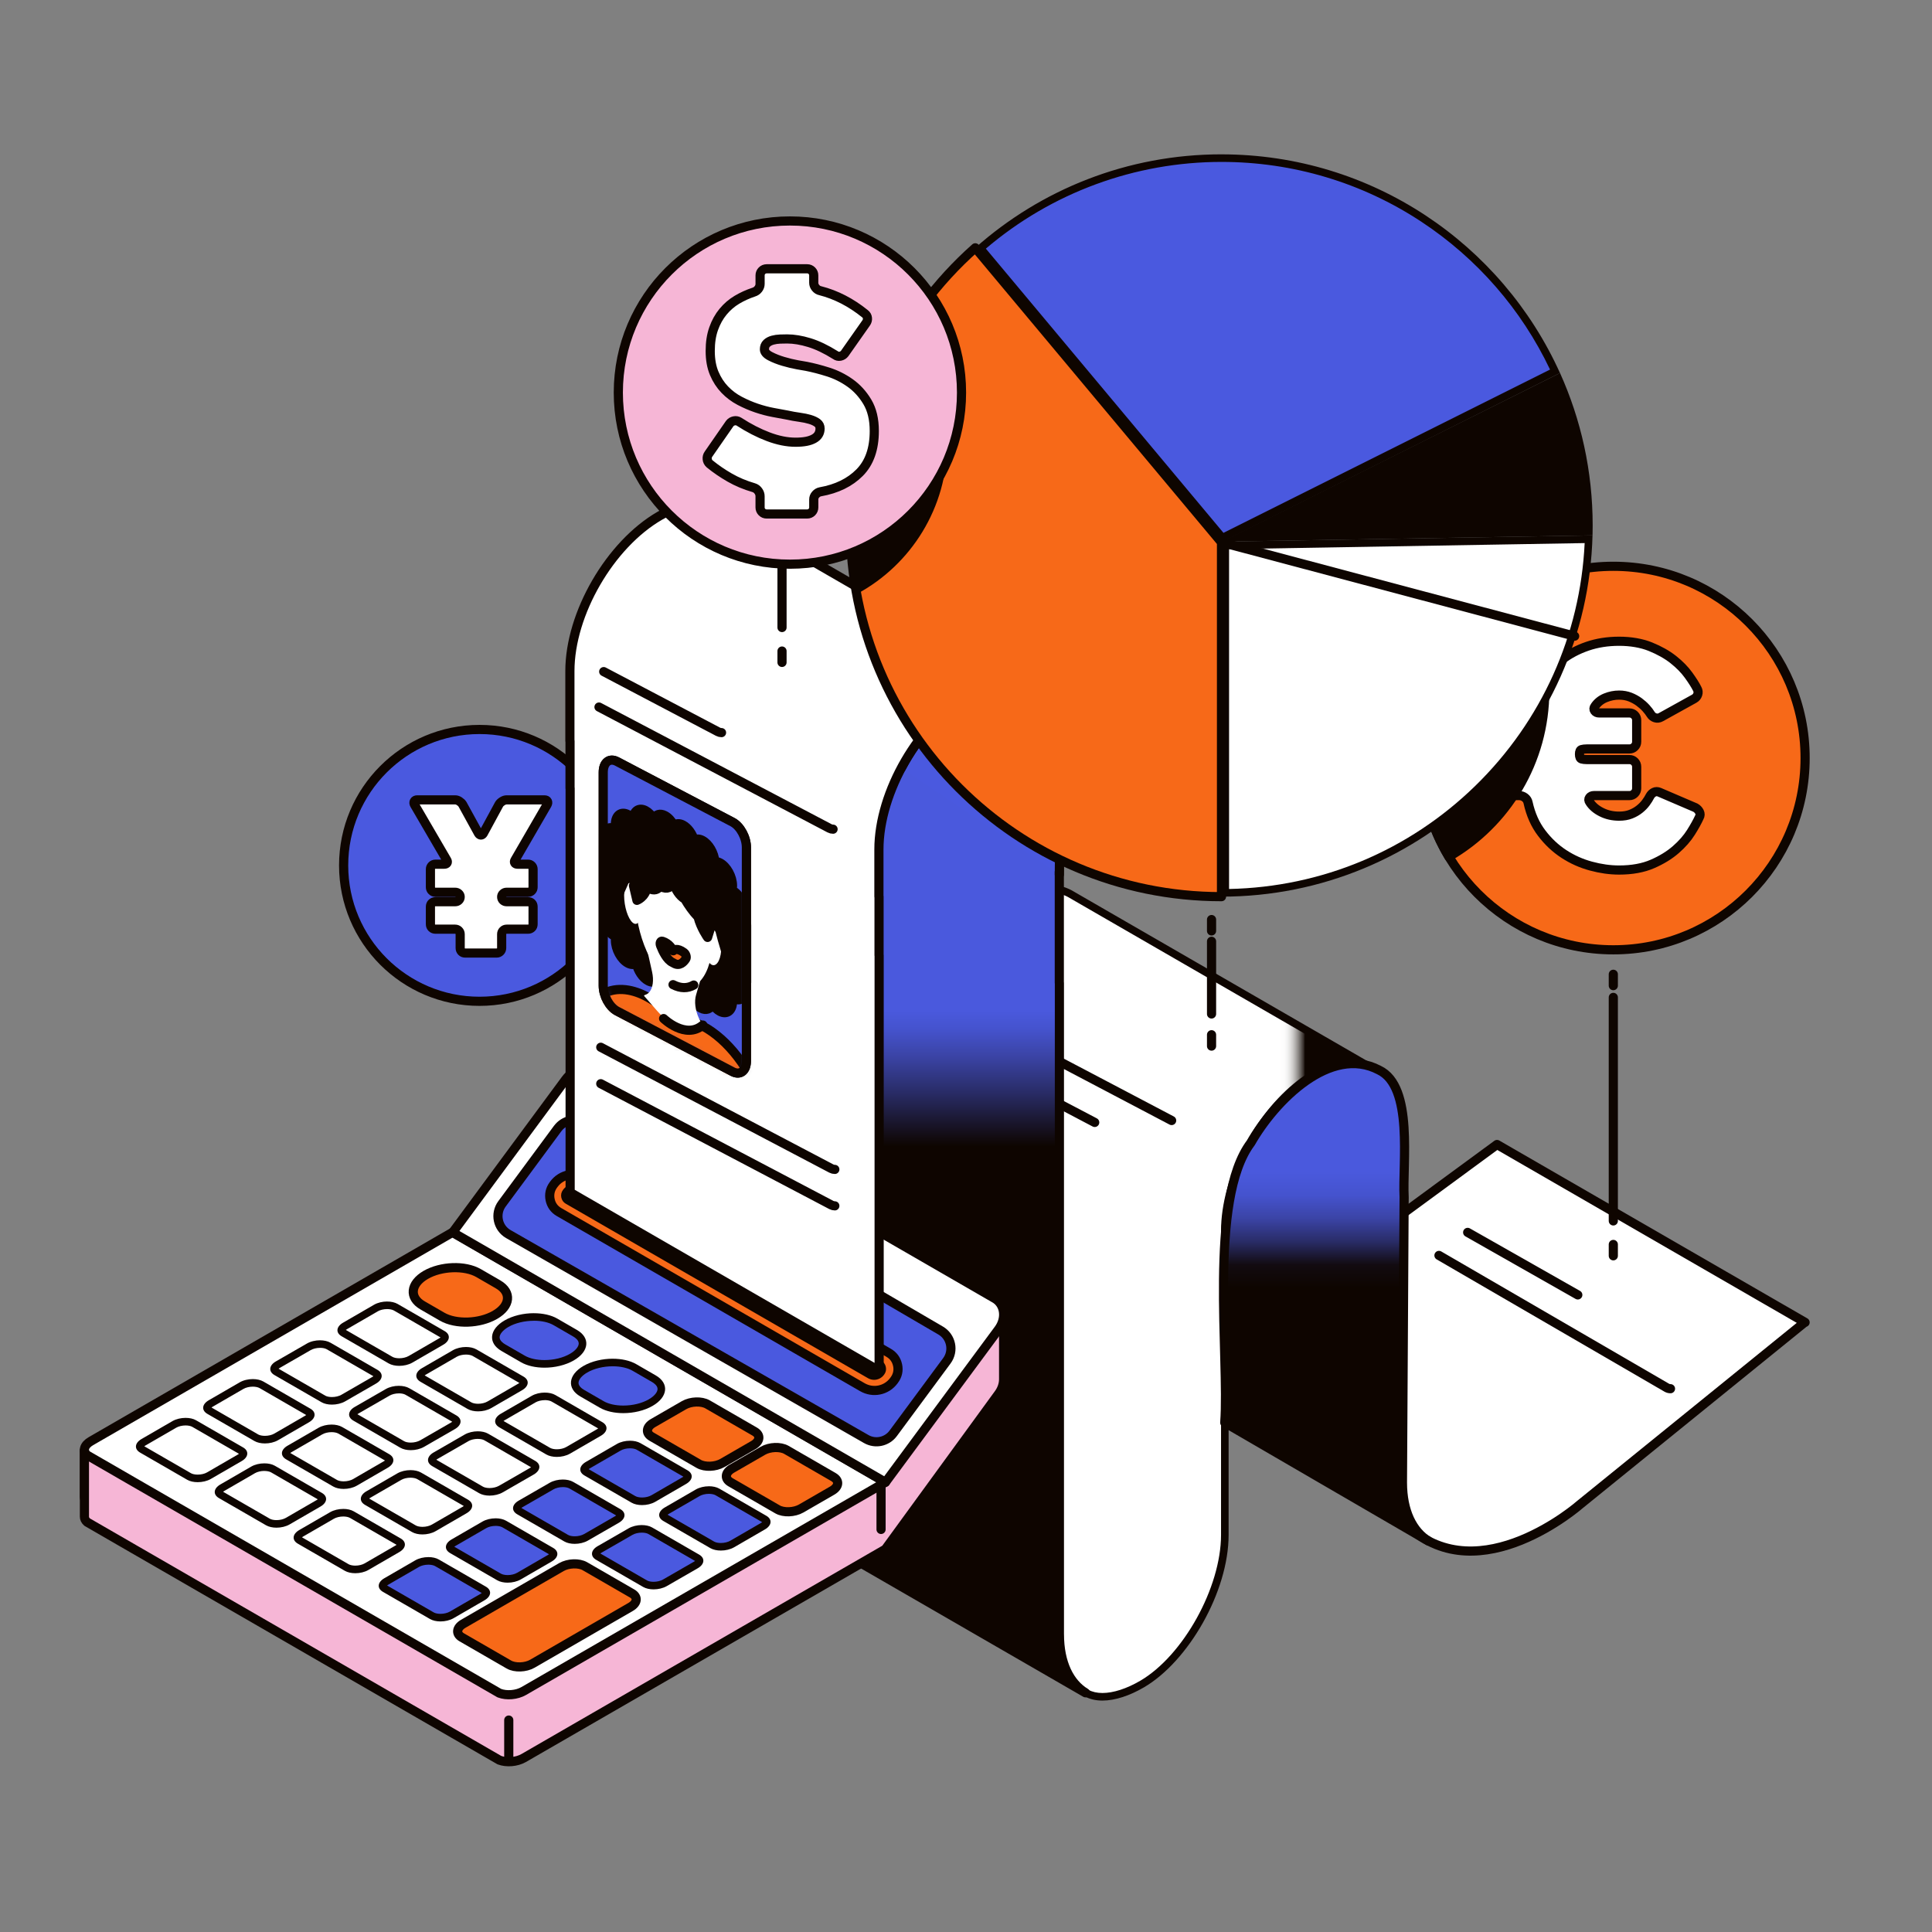 <svg xmlns="http://www.w3.org/2000/svg" width="317" height="317" viewBox="0 0 317 317" fill="none"><rect x="0" y="0" width="317" height="317" fill="#808080" stroke="none"/><path d="M78.684 164.293C91 164.293 100.985 154.308 100.985 141.992C100.985 129.675 91 119.691 78.684 119.691C66.367 119.691 56.383 129.675 56.383 141.992C56.383 154.308 66.367 164.293 78.684 164.293Z" fill="#4A59DF"></path><path d="M78.684 164.293C91 164.293 100.985 154.308 100.985 141.992C100.985 129.675 91 119.691 78.684 119.691C66.367 119.691 56.383 129.675 56.383 141.992C56.383 154.308 66.367 164.293 78.684 164.293Z" stroke="#0E0500" stroke-width="1.503" stroke-linecap="round" stroke-linejoin="round"></path><path d="M84.925 141.794H86.642C86.872 141.794 87.065 141.875 87.226 142.033C87.385 142.195 87.466 142.391 87.466 142.617V145.575C87.466 145.805 87.385 146 87.226 146.159C87.068 146.317 86.869 146.401 86.642 146.401H83.135C82.905 146.401 82.71 146.476 82.551 146.625C82.39 146.774 82.312 146.951 82.312 147.159C82.312 147.389 82.393 147.578 82.551 147.727C82.713 147.877 82.905 147.951 83.135 147.951H86.642C86.872 147.951 87.065 148.026 87.226 148.175C87.385 148.324 87.466 148.526 87.466 148.777V151.632C87.466 151.884 87.385 152.086 87.226 152.235C87.065 152.384 86.869 152.458 86.642 152.458H83.135C82.905 152.458 82.71 152.539 82.551 152.698C82.39 152.859 82.312 153.055 82.312 153.282V155.549C82.312 155.779 82.231 155.975 82.07 156.133C81.908 156.295 81.713 156.373 81.483 156.373H76.335C76.081 156.373 75.879 156.292 75.73 156.133C75.581 155.972 75.506 155.779 75.506 155.549V153.282C75.506 153.052 75.425 152.859 75.264 152.698C75.102 152.539 74.909 152.458 74.68 152.458H71.449C71.219 152.458 71.023 152.384 70.865 152.235C70.703 152.086 70.623 151.887 70.623 151.632V148.777C70.623 148.526 70.703 148.324 70.865 148.175C71.023 148.026 71.219 147.951 71.449 147.951H74.68C74.909 147.951 75.102 147.877 75.264 147.727C75.425 147.578 75.506 147.389 75.506 147.159C75.506 146.954 75.425 146.777 75.264 146.625C75.102 146.476 74.909 146.401 74.68 146.401H71.449C71.219 146.401 71.023 146.32 70.865 146.159C70.703 146 70.623 145.805 70.623 145.575V142.617C70.623 142.388 70.703 142.195 70.865 142.033C71.026 141.872 71.219 141.794 71.449 141.794H72.894C73.123 141.794 73.275 141.726 73.356 141.589C73.437 141.452 73.418 141.291 73.303 141.108L68.01 132.031C67.895 131.826 67.883 131.642 67.976 131.481C68.069 131.322 68.228 131.242 68.457 131.242H74.68C74.909 131.242 75.136 131.316 75.366 131.465C75.596 131.614 75.767 131.779 75.885 131.962L78.51 136.74C78.625 136.923 78.758 137.017 78.907 137.017C79.057 137.017 79.19 136.926 79.305 136.74L81.896 131.962C82.011 131.779 82.188 131.614 82.43 131.465C82.669 131.316 82.905 131.242 83.135 131.242H89.323C89.575 131.242 89.74 131.322 89.82 131.481C89.901 131.642 89.882 131.826 89.767 132.031L84.508 141.108C84.393 141.291 84.375 141.452 84.456 141.589C84.536 141.726 84.692 141.794 84.918 141.794H84.925Z" fill="white" stroke="#0E0500" stroke-width="1.503" stroke-linecap="round" stroke-linejoin="round"></path><path d="M180.888 278.41C179.885 278.41 179.006 278.205 178.276 277.804L178.027 277.661L131.422 249.937C133.329 249.906 135.311 249.297 137.318 248.123C145.09 243.584 151.508 192.53 151.508 184.165V172.69C151.508 163.532 157.985 152.343 165.947 147.745C168.143 146.475 170.24 145.832 172.172 145.832C173.408 145.832 174.539 146.102 175.53 146.636C175.53 146.636 175.629 146.692 175.632 146.692L222.694 173.864C220.591 173.901 218.352 174.6 216.028 175.942C215.755 176.1 215.484 176.265 215.217 176.436C215.034 176.554 214.851 176.675 214.671 176.799C214.671 176.799 214.5 176.914 214.453 176.945C211.039 179.306 207.942 182.754 205.497 186.923L205.33 187.206C205.258 187.333 205.184 187.461 205.112 187.591L205.022 187.749C204.948 187.883 204.873 188.017 204.802 188.15L204.727 188.287C204.718 188.306 204.708 188.324 204.699 188.346C202.292 192.884 200.965 197.721 200.965 201.964V251.847C200.965 260.663 194.622 272.104 187.393 276.326C185.088 277.674 182.777 278.416 180.885 278.416L180.888 278.41Z" fill="url(#paint0_linear_42171_6829)"></path><path d="M172.171 146.449C173.302 146.449 174.33 146.694 175.228 147.176L175.265 147.198L175.318 147.226C175.318 147.226 175.321 147.226 175.324 147.229L175.467 147.313L180.229 150.062L220.731 173.444C219.109 173.754 217.432 174.407 215.714 175.398C215.45 175.55 215.176 175.718 214.878 175.907C214.689 176.028 214.502 176.153 214.319 176.277L214.244 176.327C214.195 176.361 214.145 176.392 214.095 176.426C210.607 178.836 207.448 182.356 204.956 186.603L204.894 186.705C204.857 186.767 204.823 186.829 204.785 186.888C204.708 187.022 204.636 187.155 204.562 187.289L204.509 187.382L204.472 187.447C204.397 187.581 204.322 187.715 204.251 187.848L204.226 187.892C204.208 187.923 204.192 187.954 204.176 187.985C204.164 188.01 204.149 188.038 204.139 188.066C201.691 192.688 200.346 197.615 200.346 201.954V251.837C200.346 260.464 194.149 271.653 187.082 275.781C184.87 277.074 182.671 277.785 180.888 277.785C179.996 277.785 179.22 277.608 178.583 277.26L178.344 277.123L133.332 250.346C134.745 250.063 136.183 249.498 137.631 248.653C138.901 247.911 140.883 245.954 143.434 237.551C144.959 232.522 146.459 225.942 147.898 217.996C150.392 204.21 152.129 189.097 152.129 184.158V172.683C152.129 163.724 158.466 152.774 166.257 148.276C168.329 147.08 170.373 146.446 172.171 146.446M172.171 145.203C170.202 145.203 167.981 145.846 165.635 147.201C157.475 151.913 150.886 163.249 150.886 172.683V184.158C150.886 193.489 144.282 243.329 137.003 247.581C135 248.753 133.046 249.312 131.266 249.312C129.949 249.312 128.731 249.004 127.656 248.414L177.716 278.195L177.974 278.344C178.828 278.813 179.816 279.028 180.888 279.028C182.988 279.028 185.398 278.204 187.706 276.853C194.985 272.6 201.589 261.169 201.589 251.837V201.954C201.589 197.618 202.984 192.884 205.279 188.572C205.304 188.525 205.329 188.482 205.354 188.435C205.435 188.283 205.518 188.134 205.602 187.985C205.692 187.826 205.779 187.665 205.869 187.51C205.922 187.416 205.978 187.323 206.034 187.23C208.333 183.313 211.334 179.852 214.81 177.448C214.881 177.398 214.953 177.352 215.024 177.305C215.201 177.184 215.378 177.066 215.555 176.951C215.816 176.786 216.077 176.625 216.344 176.473C218.69 175.118 220.911 174.475 222.88 174.475C223.815 174.475 224.691 174.618 225.499 174.901C225.679 174.963 225.853 175.031 226.027 175.109C226.198 175.183 226.369 175.267 226.533 175.357C226.571 175.379 226.608 175.398 226.648 175.419L180.863 148.984L176.101 146.235L175.942 146.142C175.905 146.12 175.871 146.101 175.837 146.082C174.765 145.505 173.532 145.203 172.184 145.203H172.171Z" fill="#0E0500"></path><path fill-rule="evenodd" clip-rule="evenodd" d="M231.063 250.488C242.827 261.274 259.211 246.879 259.211 246.879L296.127 216.955L296.177 216.973L245.629 187.789L210.844 213.326" fill="white"></path><path d="M231.063 250.488C242.827 261.274 259.211 246.879 259.211 246.879L296.127 216.955L296.177 216.973L245.629 187.789L210.844 213.326" stroke="#0E0500" stroke-width="1.503" stroke-linecap="round" stroke-linejoin="round"></path><path d="M230.112 243.258L230.388 196.429C230.087 190.899 231.985 178.278 226.263 175.572C218.31 171.376 209.212 180.543 205.232 187.51C198.221 196.811 201.741 222.737 200.955 233.423L234.392 252.854C231.792 251.279 230.112 247.97 230.112 243.255V243.258Z" fill="url(#paint1_linear_42171_6829)"></path><path d="M230.112 243.258L230.388 196.429C230.087 190.899 231.985 178.278 226.263 175.572C218.31 171.376 209.212 180.543 205.232 187.51C198.221 196.811 201.741 222.737 200.955 233.423L234.392 252.854C231.792 251.279 230.112 247.97 230.112 243.255V243.258Z" stroke="#0E0500" stroke-width="1.503" stroke-linecap="round" stroke-linejoin="round"></path><path d="M274.093 227.856C273.891 227.856 273.689 227.807 273.5 227.704L236.102 205.987" fill="white"></path><path d="M274.093 227.856C273.891 227.856 273.689 227.807 273.5 227.704L236.102 205.987" stroke="#0E0500" stroke-width="1.503" stroke-linecap="round" stroke-linejoin="round"></path><path d="M258.883 212.468L240.812 202.21" stroke="#0E0500" stroke-width="1.503" stroke-linecap="round" stroke-linejoin="round"></path><path d="M192.242 183.853L173.483 173.987C172.877 173.67 172.644 172.921 172.964 172.316" fill="white"></path><path d="M192.242 183.853L173.483 173.987C172.877 173.67 172.644 172.921 172.964 172.316" stroke="#0E0500" stroke-width="1.503" stroke-linecap="round" stroke-linejoin="round"></path><path d="M179.619 184.167L173.617 181.011" stroke="#0E0500" stroke-width="1.503" stroke-linecap="round" stroke-linejoin="round"></path><path fill-rule="evenodd" clip-rule="evenodd" d="M173.826 268.153V161.276L173.811 161.267V137.556L150.367 104.46C147.726 103.037 131.607 109.306 127.659 111.586C119.498 116.299 123.108 112.931 123.108 122.369V133.844L123.126 133.853V238.878C123.126 243.596 124.81 246.905 127.413 248.48L178.11 277.751C175.51 276.176 173.829 272.868 173.829 268.153H173.826Z" fill="url(#paint2_linear_42171_6829)"></path><path d="M173.826 268.153V161.276L173.811 161.267V137.556L150.367 104.46C147.726 103.037 131.607 109.306 127.659 111.586C119.498 116.299 123.108 112.931 123.108 122.369V133.844L123.126 133.853V238.878C123.126 243.596 124.81 246.905 127.413 248.48L178.11 277.751C175.51 276.176 173.829 272.868 173.829 268.153H173.826Z" stroke="#0E0500" stroke-width="1.503" stroke-linecap="round" stroke-linejoin="round"></path><path fill-rule="evenodd" clip-rule="evenodd" d="M164.676 215.864L161.663 215.408L161.132 217.989L97.531 181.271C95.829 180.29 93.344 180.979 92.002 182.8L73.475 207.887L74.901 208.71L73.469 210.649L145.28 250.948L163.834 225.479C164.418 224.689 164.692 223.814 164.676 222.99V215.87V215.864Z" fill="#F6B6D6"></path><path d="M164.676 215.864L161.663 215.408L161.132 217.989L97.531 181.271C95.829 180.29 93.344 180.979 92.002 182.8L73.475 207.887L74.901 208.71L73.469 210.649L145.28 250.948L163.834 225.479C164.418 224.689 164.692 223.814 164.676 222.99V215.87V215.864Z" stroke="#0E0500" stroke-width="1.503" stroke-linecap="round" stroke-linejoin="round"></path><path fill-rule="evenodd" clip-rule="evenodd" d="M74.246 207.176L14.917 236.768C14.221 237.169 13.852 237.688 13.852 238.182V245.609C13.852 245.926 14.001 246.233 14.308 246.501L81.929 285.542C83.121 285.999 84.793 285.856 85.933 285.197L145.275 250.943V243.205L74.246 207.173V207.176Z" fill="#F6B6D6"></path><path d="M74.246 207.176L14.917 236.768C14.221 237.169 13.852 237.688 13.852 238.182V245.609C13.852 245.926 14.001 246.233 14.308 246.501L81.929 285.542C83.121 285.999 84.793 285.856 85.933 285.197L145.275 250.943V243.205L74.246 207.173V207.176Z" stroke="#0E0500" stroke-width="1.503" stroke-linecap="round" stroke-linejoin="round"></path><path fill-rule="evenodd" clip-rule="evenodd" d="M161.658 218.658L161.127 221.239L97.526 184.522C95.823 183.54 93.338 184.23 91.996 186.05L73.871 210.594L14.917 236.772C14.221 237.172 13.852 237.691 13.852 238.185V248.862C13.852 249.179 14.001 249.486 14.308 249.753L81.929 288.795C83.121 289.251 84.793 289.108 85.933 288.45L145.275 254.195L163.829 228.726C164.413 227.937 164.686 227.061 164.671 226.238V215.872L161.658 218.661V218.658Z" fill="#F6B6D6"></path><path d="M161.658 218.658L161.127 221.239L97.526 184.522C95.823 183.54 93.338 184.23 91.996 186.05L73.871 210.594L14.917 236.772C14.221 237.172 13.852 237.691 13.852 238.185V248.862C13.852 249.179 14.001 249.486 14.308 249.753L81.929 288.795C83.121 289.251 84.793 289.108 85.933 288.45L145.275 254.195L163.829 228.726C164.413 227.937 164.686 227.061 164.671 226.238V215.872L161.658 218.661V218.658Z" stroke="#0E0500" stroke-width="1.503" stroke-linecap="round" stroke-linejoin="round"></path><path fill-rule="evenodd" clip-rule="evenodd" d="M74.246 202.202L14.917 236.463C13.777 237.121 13.516 238.078 14.308 238.765L81.928 277.806C83.121 278.263 84.793 278.12 85.933 277.461L145.274 243.207L74.246 202.199V202.202Z" fill="white"></path><path d="M74.246 202.202L14.917 236.463C13.777 237.121 13.516 238.078 14.308 238.765L81.928 277.806C83.121 278.263 84.793 278.12 85.933 277.461L145.274 243.207L74.246 202.199V202.202Z" stroke="#0E0500" stroke-width="1.503" stroke-linecap="round" stroke-linejoin="round"></path><path fill-rule="evenodd" clip-rule="evenodd" d="M91.37 238.417C90.807 238.417 90.304 238.305 89.95 238.1L82.243 233.649C82.131 233.584 81.867 233.41 81.867 233.199C81.867 233.031 82.029 232.754 82.489 232.49C83.312 232.015 84.135 231.54 84.958 231.061C85.825 230.558 86.695 230.055 87.561 229.555C88.055 229.269 88.723 229.107 89.397 229.107C89.956 229.107 90.456 229.219 90.807 229.421L98.518 233.873C98.657 233.953 98.897 234.121 98.897 234.329C98.897 234.497 98.735 234.77 98.288 235.031C97.399 235.544 96.514 236.056 95.629 236.572C94.821 237.038 94.016 237.507 93.215 237.97C92.721 238.256 92.05 238.42 91.373 238.42L91.37 238.417Z" fill="white"></path><path d="M89.399 229.729C89.837 229.729 90.247 229.816 90.498 229.959L92.875 231.332C94.633 232.348 96.394 233.364 98.149 234.376C98.106 234.41 98.047 234.451 97.975 234.491C97.071 235.013 96.171 235.535 95.27 236.057C94.478 236.517 93.689 236.973 92.9 237.43C92.502 237.66 91.93 237.796 91.368 237.796C90.927 237.796 90.514 237.709 90.259 237.563C87.715 236.094 85.158 234.619 82.617 233.152C82.664 233.115 82.723 233.075 82.797 233.034C83.618 232.559 84.444 232.084 85.267 231.605C86.134 231.102 87.004 230.599 87.87 230.099C88.265 229.872 88.836 229.735 89.395 229.735M89.395 228.493C88.644 228.493 87.858 228.673 87.249 229.024C85.553 230.002 83.86 230.987 82.173 231.963C81.036 232.618 80.924 233.615 81.928 234.196C84.494 235.675 87.072 237.166 89.635 238.648C90.098 238.915 90.719 239.048 91.365 239.048C92.12 239.048 92.906 238.868 93.518 238.517C95.201 237.545 96.897 236.557 98.594 235.578C99.721 234.926 99.83 233.926 98.827 233.345C96.261 231.863 93.682 230.375 91.12 228.893C90.657 228.626 90.042 228.496 89.399 228.496L89.395 228.493Z" fill="#0E0500"></path><path fill-rule="evenodd" clip-rule="evenodd" d="M78.44 230.953C77.878 230.953 77.374 230.841 77.02 230.636L69.298 226.178C69.186 226.113 68.922 225.939 68.922 225.728C68.922 225.56 69.083 225.284 69.543 225.02C70.447 224.498 71.354 223.973 72.264 223.445C73.047 222.991 73.833 222.535 74.619 222.081C75.113 221.795 75.781 221.634 76.455 221.634C77.014 221.634 77.514 221.746 77.865 221.948L85.588 226.405C85.728 226.486 85.967 226.654 85.967 226.862C85.967 227.03 85.808 227.303 85.358 227.564C84.501 228.058 83.643 228.555 82.789 229.052C81.953 229.537 81.118 230.021 80.282 230.503C79.788 230.788 79.117 230.953 78.443 230.953H78.44Z" fill="white"></path><path d="M76.455 222.256C76.893 222.256 77.306 222.343 77.555 222.486L79.319 223.505C81.285 224.641 83.249 225.772 85.218 226.909C85.175 226.943 85.116 226.984 85.047 227.024C84.196 227.515 83.348 228.006 82.5 228.5C81.655 228.987 80.813 229.478 79.971 229.963C79.574 230.193 79.002 230.329 78.443 230.329C78.002 230.329 77.589 230.242 77.334 230.096L76.095 229.379C73.954 228.142 71.82 226.912 69.68 225.676C69.726 225.639 69.785 225.598 69.857 225.558C70.761 225.036 71.668 224.511 72.575 223.986C73.361 223.529 74.147 223.076 74.933 222.619C75.327 222.392 75.899 222.256 76.458 222.256M76.458 221.013C75.706 221.013 74.92 221.193 74.311 221.544C72.615 222.523 70.922 223.511 69.236 224.483C68.099 225.139 67.987 226.136 68.99 226.717C71.569 228.205 74.134 229.686 76.713 231.174C77.176 231.441 77.797 231.575 78.443 231.575C79.195 231.575 79.984 231.395 80.593 231.041C82.279 230.068 83.972 229.081 85.668 228.102C86.793 227.453 86.902 226.449 85.898 225.869C83.32 224.381 80.754 222.899 78.176 221.411C77.713 221.144 77.095 221.013 76.455 221.013H76.458Z" fill="#0E0500"></path><path fill-rule="evenodd" clip-rule="evenodd" d="M65.507 223.483C64.951 223.483 64.432 223.368 64.088 223.169L56.368 218.711C56.253 218.646 55.992 218.472 55.992 218.261C55.992 218.093 56.154 217.817 56.61 217.553C57.517 217.031 58.425 216.503 59.332 215.978C60.114 215.524 60.9 215.068 61.686 214.614C62.177 214.331 62.848 214.167 63.522 214.167C64.081 214.167 64.581 214.279 64.932 214.48C67.498 215.962 70.077 217.45 72.652 218.938C72.792 219.019 73.025 219.184 73.025 219.395C73.025 219.566 72.866 219.839 72.422 220.097C71.521 220.619 70.62 221.141 69.719 221.659C68.927 222.119 68.135 222.579 67.346 223.036C66.855 223.318 66.184 223.483 65.507 223.483Z" fill="white"></path><path d="M63.523 214.792C63.961 214.792 64.371 214.879 64.623 215.022C67.167 216.491 69.727 217.966 72.283 219.445C72.24 219.479 72.184 219.52 72.112 219.56C71.208 220.082 70.304 220.604 69.404 221.129C68.611 221.588 67.822 222.045 67.037 222.499C66.642 222.725 66.07 222.862 65.505 222.862C65.061 222.862 64.644 222.775 64.396 222.632L60.789 220.551L56.742 218.212C56.788 218.175 56.847 218.134 56.919 218.094C57.842 217.559 58.767 217.025 59.696 216.488C60.463 216.044 61.227 215.599 61.995 215.155C62.389 214.928 62.961 214.792 63.52 214.792M63.52 213.549C62.768 213.549 61.982 213.729 61.373 214.08C59.677 215.059 57.984 216.047 56.298 217.019C55.161 217.674 55.049 218.672 56.055 219.252C58.618 220.734 61.2 222.222 63.775 223.71C64.234 223.974 64.856 224.108 65.505 224.108C66.257 224.108 67.046 223.931 67.655 223.58C69.341 222.604 71.034 221.62 72.731 220.641C73.858 219.992 73.951 218.979 72.96 218.408C70.382 216.92 67.804 215.428 65.241 213.95C64.778 213.683 64.16 213.552 63.52 213.552V213.549Z" fill="#0E0500"></path><path fill-rule="evenodd" clip-rule="evenodd" d="M80.332 244.781C79.779 244.781 79.282 244.672 78.938 244.47L71.231 240.021C71.088 239.941 70.852 239.77 70.852 239.562C70.852 239.391 71.01 239.114 71.46 238.86L72.327 238.363C73.734 237.555 75.145 236.744 76.549 235.93C77.046 235.645 77.717 235.477 78.394 235.477C78.95 235.477 79.447 235.589 79.795 235.791C82.361 237.272 84.939 238.76 87.502 240.242C87.645 240.323 87.881 240.491 87.881 240.699C87.881 240.87 87.719 241.146 87.269 241.407C85.967 242.162 84.66 242.914 83.355 243.662L82.184 244.336C81.684 244.622 81.01 244.787 80.332 244.787V244.781Z" fill="white"></path><path d="M78.39 236.093C78.831 236.093 79.228 236.177 79.48 236.323C82.027 237.792 84.587 239.271 87.134 240.74C87.088 240.777 87.029 240.818 86.954 240.861C85.665 241.61 84.345 242.368 83.071 243.098L81.869 243.787C81.468 244.017 80.89 244.157 80.328 244.157C79.887 244.157 79.493 244.073 79.244 243.93L75.249 241.622L71.59 239.51C71.636 239.473 71.692 239.435 71.767 239.392L72.643 238.889C74.025 238.093 75.454 237.273 76.858 236.459C77.256 236.23 77.831 236.09 78.39 236.09M78.39 234.847C77.635 234.847 76.846 235.03 76.234 235.385C74.541 236.366 72.839 237.342 71.146 238.317C70.018 238.966 69.912 239.979 70.916 240.557C73.482 242.039 76.06 243.526 78.623 245.005C79.082 245.269 79.691 245.4 80.328 245.4C81.086 245.4 81.878 245.216 82.49 244.865C84.186 243.89 85.885 242.918 87.579 241.933C88.706 241.277 88.812 240.271 87.808 239.693C85.246 238.211 82.664 236.723 80.101 235.242C79.642 234.975 79.026 234.847 78.39 234.847Z" fill="#0E0500"></path><path fill-rule="evenodd" clip-rule="evenodd" d="M69.324 251.147C68.765 251.147 68.265 251.035 67.914 250.833L60.207 246.382C60.064 246.301 59.828 246.133 59.828 245.925C59.828 245.757 59.986 245.484 60.437 245.223C61.304 244.723 62.17 244.219 63.037 243.719C63.863 243.241 64.69 242.763 65.513 242.284C66.007 241.998 66.678 241.834 67.355 241.834C67.917 241.834 68.421 241.946 68.775 242.151L76.482 246.602C76.593 246.667 76.858 246.841 76.858 247.053C76.858 247.22 76.696 247.497 76.239 247.761C75.407 248.242 74.571 248.727 73.736 249.211C72.881 249.708 72.024 250.206 71.163 250.699C70.669 250.985 70.002 251.147 69.328 251.147H69.324Z" fill="white"></path><path d="M67.351 242.459C67.792 242.459 68.205 242.546 68.46 242.692C71.004 244.158 73.561 245.636 76.102 247.103C76.055 247.14 75.996 247.18 75.924 247.221C75.101 247.696 74.278 248.174 73.452 248.653C72.585 249.156 71.718 249.659 70.849 250.159C70.454 250.386 69.882 250.523 69.323 250.523C68.885 250.523 68.475 250.436 68.224 250.293L64.369 248.069L60.573 245.879C60.616 245.845 60.675 245.804 60.743 245.764C61.616 245.261 62.486 244.754 63.356 244.251C64.179 243.776 64.999 243.297 65.819 242.825C66.217 242.595 66.788 242.459 67.351 242.459ZM67.351 241.216C66.599 241.216 65.81 241.396 65.198 241.747C63.511 242.72 61.818 243.707 60.122 244.686C58.995 245.335 58.889 246.339 59.892 246.919C62.458 248.401 65.037 249.889 67.599 251.371C68.062 251.638 68.677 251.769 69.32 251.769C70.072 251.769 70.858 251.588 71.467 251.237C73.163 250.259 74.856 249.274 76.543 248.299C77.68 247.643 77.791 246.646 76.788 246.065C74.222 244.583 71.644 243.095 69.081 241.614C68.618 241.347 67.997 241.216 67.351 241.216Z" fill="#0E0500"></path><path fill-rule="evenodd" clip-rule="evenodd" d="M58.301 257.51C57.742 257.51 57.242 257.398 56.891 257.196L49.184 252.745C49.044 252.664 48.805 252.496 48.805 252.288C48.805 252.12 48.963 251.847 49.413 251.586C50.184 251.142 50.951 250.694 51.718 250.25C52.641 249.716 53.561 249.182 54.486 248.647C54.98 248.365 55.651 248.2 56.325 248.2C56.885 248.2 57.385 248.312 57.733 248.514L65.439 252.965C65.579 253.046 65.819 253.214 65.819 253.422C65.819 253.59 65.66 253.863 65.213 254.121C64.244 254.68 63.278 255.239 62.311 255.798C61.588 256.218 60.864 256.64 60.137 257.059C59.643 257.345 58.975 257.507 58.301 257.507V257.51Z" fill="white"></path><path d="M56.326 248.825C56.764 248.825 57.174 248.912 57.423 249.055C59.967 250.524 62.527 252.003 65.071 253.472C65.027 253.506 64.971 253.544 64.9 253.584C63.934 254.14 62.971 254.699 62.011 255.255C61.284 255.678 60.554 256.1 59.824 256.523C59.43 256.749 58.858 256.886 58.299 256.886C57.861 256.886 57.451 256.799 57.199 256.656L50.082 252.547L49.548 252.239C49.592 252.205 49.651 252.164 49.719 252.124C50.489 251.68 51.254 251.236 52.021 250.791C52.943 250.257 53.866 249.72 54.792 249.188C55.189 248.962 55.761 248.825 56.323 248.825M56.323 247.582C55.568 247.582 54.782 247.763 54.173 248.111C52.474 249.086 50.794 250.071 49.098 251.049C47.973 251.702 47.864 252.702 48.868 253.283C51.434 254.764 54.012 256.252 56.575 257.734C57.038 258.001 57.656 258.132 58.296 258.132C59.047 258.132 59.833 257.952 60.442 257.601C62.138 256.622 63.819 255.637 65.518 254.662C66.643 254.016 66.751 253.009 65.748 252.428C63.182 250.947 60.604 249.459 58.041 247.977C57.581 247.71 56.963 247.579 56.323 247.579V247.582Z" fill="#0E0500"></path><path fill-rule="evenodd" clip-rule="evenodd" d="M67.395 237.316C66.842 237.316 66.345 237.207 66 237.005L58.277 232.547C58.135 232.467 57.898 232.296 57.898 232.088C57.898 231.917 58.057 231.64 58.507 231.385L59.831 230.624C61.086 229.904 62.344 229.18 63.599 228.453C64.096 228.164 64.767 228 65.444 228C65.997 228 66.497 228.111 66.845 228.313L74.567 232.771C74.71 232.852 74.946 233.019 74.946 233.228C74.946 233.398 74.788 233.675 74.338 233.936C73.098 234.653 71.852 235.368 70.613 236.082L69.252 236.865C68.752 237.151 68.078 237.316 67.401 237.316H67.395Z" fill="white"></path><path d="M65.444 228.621C65.885 228.621 66.283 228.705 66.535 228.851L70.508 231.144L74.204 233.278C74.158 233.315 74.099 233.355 74.024 233.399C72.794 234.11 71.564 234.819 70.331 235.527L68.939 236.328C68.535 236.558 67.957 236.698 67.395 236.698C66.957 236.698 66.56 236.614 66.311 236.471L58.641 232.045C58.688 232.007 58.744 231.97 58.818 231.927L60.12 231.178C61.384 230.451 62.649 229.724 63.913 228.994C64.311 228.764 64.885 228.624 65.444 228.624M65.444 227.382C64.689 227.382 63.901 227.565 63.289 227.919C61.596 228.901 59.893 229.876 58.2 230.849C57.073 231.498 56.967 232.511 57.97 233.088C60.549 234.576 63.115 236.058 65.693 237.546C66.153 237.81 66.761 237.941 67.398 237.941C68.156 237.941 68.948 237.757 69.56 237.406C71.253 236.431 72.956 235.459 74.649 234.477C75.776 233.821 75.882 232.815 74.879 232.237C72.3 230.749 69.734 229.267 67.156 227.779C66.696 227.512 66.081 227.385 65.444 227.385V227.382Z" fill="#0E0500"></path><path fill-rule="evenodd" clip-rule="evenodd" d="M56.387 243.679C55.828 243.679 55.328 243.567 54.977 243.365L47.254 238.908C47.114 238.827 46.875 238.659 46.875 238.451C46.875 238.283 47.033 238.01 47.484 237.749C48.31 237.274 49.133 236.795 49.957 236.317C50.826 235.814 51.693 235.31 52.56 234.81C53.054 234.525 53.725 234.36 54.402 234.36C54.964 234.36 55.467 234.472 55.822 234.677C58.4 236.165 60.966 237.646 63.544 239.134C63.656 239.2 63.92 239.374 63.92 239.585C63.92 239.753 63.758 240.029 63.299 240.293C62.466 240.775 61.63 241.259 60.795 241.744C59.938 242.241 59.083 242.738 58.223 243.232C57.732 243.518 57.061 243.679 56.387 243.679Z" fill="white"></path><path d="M54.402 234.985C54.843 234.985 55.257 235.072 55.511 235.218C58.068 236.693 60.612 238.163 63.169 239.638C63.122 239.675 63.063 239.716 62.989 239.756C62.162 240.231 61.336 240.713 60.51 241.191C59.646 241.691 58.779 242.195 57.916 242.695C57.521 242.922 56.95 243.058 56.39 243.058C55.952 243.058 55.542 242.971 55.291 242.828L51.197 240.464L47.627 238.405C47.671 238.371 47.73 238.33 47.798 238.29C48.624 237.815 49.448 237.336 50.271 236.858C51.141 236.355 52.007 235.851 52.874 235.351C53.272 235.121 53.843 234.985 54.405 234.985M54.405 233.742C53.651 233.742 52.865 233.922 52.253 234.276C50.566 235.249 48.873 236.234 47.177 237.212C46.049 237.861 45.944 238.865 46.947 239.446C49.525 240.934 52.091 242.415 54.669 243.903C55.132 244.17 55.751 244.301 56.39 244.301C57.142 244.301 57.928 244.121 58.537 243.77C60.233 242.791 61.926 241.806 63.613 240.831C64.75 240.176 64.862 239.178 63.858 238.598C61.28 237.11 58.714 235.628 56.136 234.14C55.673 233.873 55.052 233.742 54.405 233.742Z" fill="#0E0500"></path><path fill-rule="evenodd" clip-rule="evenodd" d="M45.371 250.045C44.812 250.045 44.312 249.933 43.961 249.731L36.238 245.274C36.099 245.193 35.859 245.025 35.859 244.817C35.859 244.649 36.018 244.376 36.468 244.115C37.189 243.699 37.903 243.283 38.621 242.869C39.593 242.304 40.566 241.742 41.544 241.18C42.038 240.897 42.709 240.732 43.383 240.732C43.942 240.732 44.439 240.844 44.79 241.046L52.513 245.504C52.653 245.584 52.889 245.752 52.889 245.96C52.889 246.131 52.73 246.401 52.283 246.659C51.301 247.221 50.329 247.79 49.354 248.355C48.639 248.768 47.925 249.185 47.207 249.598C46.716 249.881 46.045 250.045 45.371 250.045Z" fill="white"></path><path d="M43.381 241.353C43.819 241.353 44.229 241.44 44.477 241.583L48.27 243.773L52.141 246.006C52.097 246.04 52.042 246.078 51.97 246.118C50.979 246.687 49.995 247.258 49.01 247.83C48.305 248.24 47.599 248.65 46.891 249.057C46.497 249.283 45.928 249.42 45.366 249.42C44.928 249.42 44.515 249.333 44.266 249.187C41.707 247.712 39.162 246.242 36.603 244.764C36.646 244.729 36.705 244.689 36.774 244.649C37.494 244.232 38.215 243.816 38.933 243.397C39.902 242.835 40.871 242.272 41.846 241.71C42.244 241.483 42.816 241.347 43.378 241.347M43.378 240.104C42.623 240.104 41.837 240.284 41.228 240.632C39.529 241.608 37.848 242.592 36.152 243.571C35.028 244.22 34.919 245.223 35.922 245.804C38.501 247.292 41.067 248.774 43.645 250.262C44.108 250.529 44.726 250.66 45.366 250.66C46.118 250.66 46.904 250.479 47.513 250.128C49.209 249.15 50.889 248.165 52.588 247.19C53.713 246.544 53.825 245.537 52.818 244.956C50.24 243.468 47.674 241.986 45.096 240.499C44.636 240.231 44.018 240.104 43.378 240.104Z" fill="#0E0500"></path><path fill-rule="evenodd" clip-rule="evenodd" d="M54.465 229.843C53.909 229.843 53.412 229.734 53.07 229.535L45.348 225.077C45.205 224.997 44.969 224.826 44.969 224.618C44.969 224.447 45.13 224.17 45.578 223.916L46.547 223.36C47.92 222.571 49.296 221.781 50.669 220.986C51.166 220.697 51.837 220.533 52.511 220.533C53.067 220.533 53.564 220.645 53.912 220.846L61.632 225.304C61.771 225.385 62.004 225.553 62.004 225.764C62.004 225.935 61.846 226.211 61.399 226.472C60.106 227.221 58.811 227.966 57.516 228.709L56.313 229.398C55.816 229.684 55.142 229.846 54.462 229.846L54.465 229.843Z" fill="white"></path><path d="M52.511 221.152C52.952 221.152 53.35 221.235 53.602 221.381L61.268 225.808C61.222 225.845 61.163 225.886 61.088 225.929C59.79 226.681 58.466 227.442 57.186 228.178L56.006 228.859C55.608 229.088 55.031 229.225 54.462 229.225C54.027 229.225 53.62 229.141 53.378 229.001L49.601 226.821L45.708 224.575C45.755 224.538 45.811 224.5 45.885 224.457L46.917 223.863C48.249 223.099 49.625 222.307 50.977 221.524C51.374 221.294 51.946 221.155 52.508 221.155M52.508 219.912C51.753 219.912 50.964 220.092 50.352 220.45C48.659 221.431 46.957 222.407 45.264 223.379C44.136 224.028 44.028 225.041 45.034 225.619C47.6 227.1 50.178 228.588 52.757 230.076C53.21 230.337 53.822 230.468 54.462 230.468C55.22 230.468 56.012 230.288 56.624 229.937C58.32 228.961 60.02 227.989 61.712 227.007C62.84 226.352 62.933 225.339 61.942 224.767C59.364 223.279 56.786 221.791 54.223 220.31C53.763 220.046 53.148 219.915 52.511 219.915L52.508 219.912Z" fill="#0E0500"></path><path fill-rule="evenodd" clip-rule="evenodd" d="M43.465 236.212C42.912 236.212 42.396 236.1 42.055 235.901L34.332 231.443C34.192 231.363 33.953 231.195 33.953 230.987C33.953 230.819 34.112 230.546 34.562 230.285C35.407 229.797 36.252 229.306 37.097 228.818C37.945 228.328 38.793 227.837 39.638 227.349C40.132 227.063 40.803 226.899 41.48 226.899C42.042 226.899 42.545 227.011 42.9 227.216L50.622 231.673C50.762 231.754 50.992 231.919 50.992 232.121C50.992 232.291 50.83 232.568 50.377 232.829C49.55 233.304 48.724 233.782 47.898 234.264C47.034 234.764 46.167 235.267 45.301 235.767C44.81 236.05 44.142 236.212 43.465 236.212Z" fill="white"></path><path d="M41.479 227.521C41.92 227.521 42.334 227.608 42.588 227.754C45.129 229.22 47.686 230.695 50.243 232.174C50.196 232.211 50.137 232.252 50.066 232.292C49.242 232.767 48.416 233.246 47.587 233.727C46.723 234.227 45.856 234.731 44.99 235.231C44.598 235.458 44.027 235.591 43.464 235.591C43.023 235.591 42.613 235.507 42.365 235.364L37.326 232.454L34.704 230.941C34.748 230.907 34.807 230.866 34.875 230.826C35.723 230.335 36.571 229.844 37.416 229.353C38.261 228.863 39.106 228.372 39.951 227.887C40.349 227.657 40.92 227.521 41.483 227.521M41.483 226.278C40.731 226.278 39.942 226.458 39.33 226.812C37.643 227.785 35.95 228.773 34.254 229.751C33.129 230.4 33.021 231.404 34.024 231.985C36.59 233.466 39.168 234.954 41.746 236.442C42.203 236.706 42.821 236.837 43.468 236.837C44.219 236.837 45.008 236.66 45.614 236.309C47.31 235.33 49.003 234.345 50.69 233.37C51.827 232.715 51.926 231.708 50.935 231.137C48.357 229.649 45.779 228.157 43.213 226.679C42.75 226.412 42.129 226.278 41.483 226.278Z" fill="#0E0500"></path><path fill-rule="evenodd" clip-rule="evenodd" d="M32.434 242.573C31.881 242.573 31.365 242.461 31.023 242.263L23.301 237.805C23.161 237.724 22.922 237.556 22.922 237.348C22.922 237.181 23.08 236.907 23.531 236.646C24.248 236.233 24.963 235.817 25.674 235.404C26.65 234.838 27.625 234.273 28.604 233.708C29.097 233.425 29.768 233.26 30.442 233.26C31.002 233.26 31.502 233.372 31.85 233.574L39.572 238.032C39.712 238.112 39.945 238.277 39.945 238.488C39.945 238.659 39.787 238.933 39.342 239.187C38.364 239.75 37.392 240.315 36.419 240.877C35.702 241.293 34.987 241.71 34.267 242.123C33.776 242.406 33.108 242.567 32.431 242.567L32.434 242.573Z" fill="white"></path><path d="M30.451 233.885C30.889 233.885 31.299 233.972 31.547 234.115L35.449 236.367L39.211 238.539C39.167 238.573 39.111 238.613 39.04 238.653C38.064 239.213 37.098 239.775 36.129 240.337C35.408 240.757 34.688 241.173 33.964 241.592C33.572 241.819 33.001 241.953 32.439 241.953C31.997 241.953 31.587 241.869 31.339 241.726L23.675 237.302C23.719 237.268 23.778 237.228 23.846 237.187C24.558 236.777 25.269 236.364 25.98 235.951C26.959 235.382 27.937 234.814 28.922 234.249C29.32 234.022 29.891 233.885 30.451 233.885ZM30.451 232.643C29.696 232.643 28.91 232.823 28.301 233.171C26.602 234.146 24.921 235.131 23.225 236.109C22.097 236.759 21.989 237.762 22.995 238.343C25.561 239.825 28.139 241.313 30.718 242.801C31.174 243.065 31.792 243.195 32.439 243.195C33.19 243.195 33.979 243.018 34.585 242.667C36.281 241.688 37.962 240.704 39.661 239.728C40.785 239.082 40.882 238.066 39.891 237.495C37.312 236.007 34.734 234.519 32.168 233.037C31.709 232.77 31.09 232.643 30.451 232.643Z" fill="#0E0500"></path><path fill-rule="evenodd" clip-rule="evenodd" d="M123.821 234.886C121.242 233.398 118.664 231.907 116.098 230.428C115.095 229.851 113.358 229.913 112.231 230.562C110.534 231.541 108.851 232.519 107.155 233.491C106.027 234.141 105.918 235.153 106.925 235.731C109.491 237.213 112.069 238.701 114.647 240.189C115.651 240.77 117.387 240.695 118.515 240.049C120.211 239.077 121.895 238.098 123.591 237.12C124.718 236.47 124.824 235.467 123.821 234.886Z" fill="#F76918"></path><path d="M123.821 234.886C121.242 233.398 118.664 231.907 116.098 230.428C115.095 229.851 113.358 229.913 112.231 230.562C110.534 231.541 108.851 232.519 107.155 233.491C106.027 234.141 105.918 235.153 106.925 235.731C109.491 237.213 112.069 238.701 114.647 240.189C115.651 240.77 117.387 240.695 118.515 240.049C120.211 239.077 121.895 238.098 123.591 237.12C124.718 236.47 124.824 235.467 123.821 234.886Z" stroke="#0E0500" stroke-width="1.503" stroke-linecap="round" stroke-linejoin="round"></path><path fill-rule="evenodd" clip-rule="evenodd" d="M118.279 253.794C117.717 253.794 117.214 253.683 116.859 253.478L109.137 249.02C109 248.942 108.773 248.781 108.773 248.582C108.773 248.411 108.938 248.135 109.395 247.871C110.199 247.405 111.007 246.939 111.815 246.47C112.697 245.957 113.582 245.444 114.471 244.932C114.965 244.646 115.635 244.481 116.313 244.481C116.866 244.481 117.36 244.59 117.704 244.789C120.283 246.277 122.849 247.759 125.427 249.247C125.542 249.312 125.806 249.489 125.806 249.703C125.806 249.871 125.647 250.144 125.197 250.402C124.371 250.878 123.548 251.356 122.724 251.834C121.855 252.338 120.988 252.841 120.121 253.341C119.627 253.627 118.956 253.791 118.279 253.791V253.794Z" fill="#4A59DF"></path><path d="M116.315 245.107C116.746 245.107 117.15 245.19 117.396 245.33C119.955 246.806 122.5 248.275 125.059 249.754C125.016 249.788 124.957 249.828 124.888 249.869C124.065 250.344 123.242 250.822 122.422 251.298C121.552 251.804 120.682 252.307 119.812 252.807C119.415 253.037 118.843 253.174 118.281 253.174C117.84 253.174 117.427 253.087 117.172 252.941L115.224 251.816L109.53 248.53C109.577 248.492 109.636 248.452 109.71 248.412C110.506 247.952 111.301 247.492 112.099 247.029C112.994 246.511 113.889 245.992 114.786 245.473C115.184 245.243 115.756 245.107 116.318 245.107M116.318 243.864C115.566 243.864 114.777 244.044 114.165 244.395C112.469 245.374 110.776 246.358 109.089 247.334C107.952 247.989 107.84 248.986 108.831 249.558C111.41 251.046 113.972 252.528 116.554 254.016C117.017 254.283 117.638 254.413 118.284 254.413C119.036 254.413 119.825 254.233 120.437 253.882C122.124 252.91 123.817 251.922 125.513 250.943C126.64 250.294 126.746 249.291 125.743 248.71C123.164 247.222 120.598 245.74 118.02 244.252C117.567 243.991 116.955 243.861 116.318 243.861V243.864Z" fill="#0E0500"></path><path fill-rule="evenodd" clip-rule="evenodd" d="M105.346 246.329C104.784 246.329 104.281 246.217 103.927 246.012L96.204 241.555C96.092 241.489 95.828 241.316 95.828 241.104C95.828 240.937 95.99 240.66 96.449 240.396C97.263 239.927 98.08 239.452 98.897 238.979C99.773 238.473 100.646 237.964 101.525 237.457C102.016 237.172 102.687 237.01 103.361 237.01C103.92 237.01 104.42 237.122 104.771 237.324L112.491 241.781C112.631 241.862 112.87 242.03 112.87 242.238C112.87 242.406 112.711 242.679 112.261 242.94C111.348 243.468 110.434 243.996 109.521 244.524C108.741 244.978 107.962 245.428 107.185 245.876C106.691 246.162 106.02 246.326 105.343 246.326L105.346 246.329Z" fill="#4A59DF"></path><path d="M103.364 237.635C103.802 237.635 104.215 237.722 104.464 237.865C107.008 239.334 109.568 240.813 112.127 242.288C112.084 242.322 112.025 242.363 111.957 242.403C111.062 242.919 110.17 243.438 109.279 243.953C108.477 244.416 107.679 244.882 106.881 245.342C106.483 245.572 105.912 245.708 105.349 245.708C104.908 245.708 104.495 245.621 104.24 245.475C101.684 244 99.127 242.524 96.583 241.055C96.63 241.018 96.689 240.977 96.763 240.937C97.571 240.471 98.379 240.002 99.189 239.533C100.071 239.023 100.954 238.511 101.839 237.998C102.234 237.772 102.805 237.635 103.364 237.635ZM103.364 236.392C102.612 236.392 101.827 236.573 101.218 236.924C99.522 237.902 97.829 238.887 96.142 239.862C95.005 240.518 94.893 241.515 95.896 242.096C98.462 243.577 101.041 245.065 103.619 246.553C104.082 246.821 104.703 246.954 105.349 246.954C106.101 246.954 106.89 246.774 107.502 246.42C109.189 245.448 110.882 244.46 112.578 243.481C113.702 242.832 113.811 241.829 112.808 241.248C110.229 239.76 107.651 238.272 105.085 236.79C104.622 236.523 104.004 236.392 103.364 236.392Z" fill="#0E0500"></path><path fill-rule="evenodd" clip-rule="evenodd" d="M107.242 260.16C106.689 260.16 106.192 260.051 105.847 259.849L98.124 255.392C97.988 255.314 97.758 255.149 97.758 254.941C97.758 254.77 97.919 254.494 98.367 254.236L99.473 253.602C100.802 252.838 102.132 252.074 103.458 251.304C103.955 251.015 104.629 250.85 105.306 250.85C105.856 250.85 106.347 250.959 106.689 251.155L114.411 255.612C114.554 255.693 114.79 255.861 114.79 256.069C114.79 256.24 114.632 256.516 114.181 256.777C112.774 257.594 111.367 258.402 109.957 259.209L109.093 259.703C108.593 259.989 107.919 260.154 107.242 260.154V260.16Z" fill="#4A59DF"></path><path d="M105.308 251.472C105.736 251.472 106.137 251.556 106.379 251.693L114.046 256.119C113.999 256.157 113.94 256.197 113.866 256.24C112.452 257.06 111.011 257.887 109.616 258.688L108.781 259.17C108.38 259.4 107.802 259.539 107.237 259.539C106.799 259.539 106.401 259.456 106.153 259.313C103.596 257.837 101.052 256.368 98.499 254.892C98.545 254.858 98.601 254.818 98.676 254.774L99.722 254.172C101.071 253.398 102.422 252.621 103.767 251.842C104.168 251.609 104.742 251.472 105.305 251.472M105.305 250.229C104.55 250.229 103.758 250.413 103.143 250.767C101.45 251.749 99.747 252.724 98.054 253.696C96.927 254.342 96.821 255.358 97.809 255.93C100.387 257.418 102.953 258.899 105.531 260.387C105.991 260.651 106.6 260.782 107.237 260.782C107.995 260.782 108.787 260.599 109.399 260.248C111.095 259.275 112.794 258.3 114.487 257.318C115.615 256.663 115.72 255.656 114.717 255.079C112.139 253.591 109.573 252.109 106.995 250.621C106.544 250.36 105.935 250.233 105.302 250.233L105.305 250.229Z" fill="#0E0500"></path><path fill-rule="evenodd" clip-rule="evenodd" d="M103.698 261.445C101.12 259.957 98.554 258.475 95.976 256.987C94.985 256.416 93.245 256.471 92.109 257.127C86.744 260.224 81.376 263.324 76.014 266.428C74.89 267.08 74.781 268.08 75.769 268.652C78.347 270.14 80.913 271.621 83.491 273.109C84.495 273.69 86.231 273.628 87.359 272.976C92.72 269.876 98.088 266.772 103.453 263.675C104.59 263.02 104.702 262.023 103.698 261.442V261.445Z" fill="#F76918"></path><path d="M103.698 261.445C101.12 259.957 98.554 258.475 95.976 256.987C94.985 256.416 93.245 256.471 92.109 257.127C86.744 260.224 81.376 263.324 76.014 266.428C74.89 267.08 74.781 268.08 75.769 268.652C78.347 270.14 80.913 271.621 83.491 273.109C84.495 273.69 86.231 273.628 87.359 272.976C92.72 269.876 98.088 266.772 103.453 263.675C104.59 263.02 104.702 262.023 103.698 261.442V261.445Z" stroke="#0E0500" stroke-width="1.503" stroke-linecap="round" stroke-linejoin="round"></path><path fill-rule="evenodd" clip-rule="evenodd" d="M94.301 252.692C93.748 252.692 93.254 252.583 92.906 252.381L85.184 247.924C85.041 247.843 84.805 247.675 84.805 247.464C84.805 247.293 84.963 247.017 85.413 246.762L86.731 246.004C87.989 245.28 89.247 244.56 90.505 243.83C91.002 243.541 91.673 243.376 92.35 243.376C92.906 243.376 93.403 243.488 93.751 243.69L101.474 248.147C101.617 248.228 101.853 248.396 101.853 248.604C101.853 248.775 101.694 249.051 101.244 249.312C99.799 250.148 98.352 250.98 96.907 251.81L96.159 252.239C95.659 252.524 94.984 252.689 94.304 252.689L94.301 252.692Z" fill="#4A59DF"></path><path d="M92.346 243.998C92.787 243.998 93.185 244.082 93.436 244.228C95.984 245.697 98.543 247.176 101.103 248.654C101.056 248.692 100.997 248.732 100.923 248.775C99.481 249.611 98.037 250.44 96.596 251.27L95.841 251.705C95.437 251.935 94.859 252.074 94.297 252.074C93.859 252.074 93.464 251.991 93.213 251.848L87.093 248.316L85.543 247.421C85.59 247.387 85.645 247.346 85.72 247.303L87.015 246.557C88.28 245.831 89.547 245.104 90.811 244.371C91.209 244.141 91.784 244.001 92.343 244.001M92.343 242.758C91.588 242.758 90.799 242.942 90.187 243.296C88.494 244.277 86.792 245.253 85.099 246.225C83.971 246.874 83.865 247.887 84.869 248.465C87.435 249.947 90.013 251.435 92.591 252.922C93.048 253.187 93.66 253.314 94.297 253.314C95.055 253.314 95.847 253.131 96.459 252.78C98.155 251.807 99.854 250.832 101.547 249.85C102.675 249.195 102.78 248.188 101.777 247.611C99.199 246.123 96.62 244.631 94.055 243.153C93.595 242.886 92.98 242.758 92.343 242.758Z" fill="#0E0500"></path><path fill-rule="evenodd" clip-rule="evenodd" d="M83.301 259.058C82.742 259.058 82.242 258.946 81.891 258.744L74.168 254.287C74.053 254.222 73.789 254.044 73.789 253.83C73.789 253.662 73.951 253.389 74.398 253.128C75.258 252.631 76.116 252.134 76.973 251.637C77.809 251.152 78.641 250.671 79.471 250.189C79.965 249.904 80.636 249.739 81.313 249.739C81.875 249.739 82.378 249.851 82.732 250.056L90.455 254.514C90.567 254.579 90.831 254.753 90.831 254.964C90.831 255.132 90.669 255.408 90.21 255.672C89.383 256.148 88.557 256.629 87.731 257.107C86.867 257.608 86 258.111 85.137 258.611C84.643 258.897 83.975 259.058 83.301 259.058Z" fill="#4A59DF"></path><path d="M81.316 250.364C81.757 250.364 82.17 250.451 82.425 250.597C84.966 252.063 87.523 253.542 90.079 255.017C90.033 255.055 89.974 255.095 89.902 255.135C89.079 255.611 88.253 256.089 87.426 256.567C86.56 257.071 85.693 257.571 84.826 258.074C84.432 258.301 83.86 258.437 83.301 258.437C82.863 258.437 82.453 258.35 82.201 258.208C79.642 256.732 77.085 255.253 74.538 253.784C74.581 253.75 74.64 253.709 74.709 253.669C75.579 253.166 76.451 252.663 77.318 252.159C78.141 251.681 78.961 251.206 79.781 250.734C80.179 250.504 80.751 250.367 81.313 250.367M81.313 249.124C80.561 249.124 79.772 249.305 79.16 249.656C77.473 250.628 75.78 251.616 74.084 252.594C72.957 253.244 72.848 254.247 73.854 254.828C76.417 256.31 78.999 257.798 81.577 259.286C82.04 259.553 82.655 259.683 83.298 259.683C84.05 259.683 84.836 259.503 85.445 259.152C87.141 258.173 88.834 257.189 90.52 256.213C91.657 255.558 91.769 254.561 90.766 253.98C88.187 252.492 85.609 251.001 83.043 249.522C82.58 249.255 81.959 249.121 81.313 249.121V249.124Z" fill="#0E0500"></path><path fill-rule="evenodd" clip-rule="evenodd" d="M72.278 265.421C71.718 265.421 71.218 265.309 70.867 265.108L63.145 260.65C63.005 260.569 62.766 260.401 62.766 260.193C62.766 260.025 62.924 259.752 63.374 259.491C64.08 259.084 64.782 258.677 65.484 258.267C66.469 257.696 67.456 257.121 68.447 256.553C68.941 256.267 69.612 256.105 70.286 256.105C70.845 256.105 71.346 256.217 71.693 256.419L79.416 260.877C79.556 260.957 79.795 261.125 79.792 261.333C79.792 261.504 79.633 261.774 79.186 262.032C78.177 262.613 77.176 263.194 76.173 263.775C75.486 264.173 74.8 264.573 74.11 264.971C73.619 265.257 72.948 265.418 72.274 265.418L72.278 265.421Z" fill="#4A59DF"></path><path d="M70.29 256.73C70.728 256.73 71.138 256.817 71.386 256.96L78.08 260.825L79.05 261.384C79.006 261.418 78.95 261.455 78.879 261.496C77.872 262.073 76.875 262.654 75.875 263.232C75.185 263.633 74.493 264.033 73.8 264.434C73.405 264.661 72.834 264.798 72.275 264.798C71.837 264.798 71.426 264.711 71.175 264.568C68.615 263.089 66.055 261.614 63.511 260.144C63.555 260.11 63.614 260.07 63.682 260.029C64.39 259.619 65.096 259.209 65.801 258.802C66.782 258.231 67.767 257.662 68.755 257.094C69.153 256.867 69.724 256.73 70.286 256.73M70.286 255.488C69.531 255.488 68.746 255.668 68.137 256.016C66.438 256.991 64.757 257.976 63.061 258.954C61.933 259.604 61.825 260.607 62.831 261.188C65.397 262.67 67.975 264.158 70.553 265.646C71.016 265.913 71.635 266.043 72.275 266.043C73.026 266.043 73.812 265.863 74.421 265.512C76.117 264.534 77.798 263.549 79.497 262.573C80.621 261.927 80.73 260.921 79.727 260.34C77.148 258.852 74.57 257.361 72.004 255.882C71.544 255.615 70.926 255.485 70.286 255.485V255.488Z" fill="#0E0500"></path><path fill-rule="evenodd" clip-rule="evenodd" d="M136.753 242.352C134.174 240.864 131.609 239.382 129.033 237.894C128.042 237.323 126.306 237.385 125.178 238.037C123.482 239.016 121.799 239.994 120.102 240.966C118.975 241.616 118.866 242.628 119.857 243.2C122.435 244.688 125.001 246.17 127.58 247.658C128.583 248.239 130.319 248.164 131.447 247.518C133.143 246.546 134.827 245.567 136.523 244.588C137.651 243.939 137.756 242.936 136.753 242.355V242.352Z" fill="#F76918"></path><path d="M136.753 242.352C134.174 240.864 131.609 239.382 129.033 237.894C128.042 237.323 126.306 237.385 125.178 238.037C123.482 239.016 121.799 239.994 120.102 240.966C118.975 241.616 118.866 242.628 119.857 243.2C122.435 244.688 125.001 246.17 127.58 247.658C128.583 248.239 130.319 248.164 131.447 247.518C133.143 246.546 134.827 245.567 136.523 244.588C137.651 243.939 137.756 242.936 136.753 242.355V242.352Z" stroke="#0E0500" stroke-width="1.503" stroke-linecap="round" stroke-linejoin="round"></path><path fill-rule="evenodd" clip-rule="evenodd" d="M102.268 231.245C100.886 231.245 99.627 230.959 98.73 230.44L95.527 228.592C94.735 228.135 94.3 227.536 94.297 226.905C94.297 226.122 94.931 225.305 96.043 224.662C97.257 223.963 98.894 223.559 100.535 223.559C101.92 223.559 103.178 223.845 104.079 224.364L107.282 226.212C108.074 226.669 108.512 227.268 108.512 227.899C108.512 228.679 107.875 229.496 106.769 230.136C105.551 230.841 103.914 231.245 102.271 231.245H102.268Z" fill="#4A59DF"></path><path d="M100.537 224.178C101.814 224.178 102.963 224.436 103.771 224.899L105.178 225.713L106.973 226.75C107.315 226.949 107.893 227.362 107.893 227.9C107.893 228.437 107.343 229.086 106.458 229.599C105.336 230.251 103.808 230.624 102.27 230.624C100.993 230.624 99.847 230.369 99.043 229.903L96.7 228.549L95.84 228.052C95.498 227.853 94.924 227.44 94.921 226.902C94.921 226.365 95.47 225.71 96.353 225.197C97.477 224.548 98.999 224.178 100.537 224.178ZM100.537 222.936C98.853 222.936 97.095 223.336 95.734 224.122C93.212 225.588 92.979 227.834 95.219 229.13C96.278 229.742 97.35 230.36 98.421 230.978C99.453 231.571 100.832 231.866 102.27 231.866C103.957 231.866 105.718 231.463 107.079 230.674C109.601 229.217 109.834 226.968 107.595 225.675C106.523 225.057 105.451 224.439 104.392 223.827C103.361 223.231 101.978 222.939 100.537 222.939V222.936Z" fill="#0E0500"></path><path fill-rule="evenodd" clip-rule="evenodd" d="M89.335 223.778C87.953 223.778 86.695 223.492 85.797 222.973L82.582 221.116C81.79 220.659 81.355 220.059 81.352 219.429C81.352 218.646 81.988 217.829 83.097 217.183C84.309 216.484 85.946 216.08 87.589 216.08C88.975 216.08 90.233 216.366 91.134 216.885L94.349 218.742C95.141 219.199 95.579 219.798 95.579 220.429C95.579 221.209 94.942 222.026 93.833 222.663C92.615 223.368 90.978 223.772 89.335 223.772V223.778Z" fill="#4A59DF"></path><path d="M87.593 216.703C88.872 216.703 90.019 216.961 90.826 217.427L94.041 219.285C94.383 219.484 94.961 219.897 94.958 220.434C94.958 220.972 94.408 221.621 93.523 222.133C92.401 222.786 90.873 223.159 89.338 223.159C88.062 223.159 86.918 222.904 86.111 222.438L83.29 220.81L82.896 220.583C82.554 220.385 81.979 219.974 81.976 219.434C81.976 218.897 82.526 218.241 83.411 217.729C84.533 217.079 86.058 216.71 87.593 216.71M87.593 215.467C85.909 215.467 84.151 215.868 82.79 216.654C80.265 218.12 80.035 220.366 82.274 221.661C83.346 222.279 84.418 222.898 85.49 223.519C86.521 224.112 87.9 224.407 89.338 224.407C91.022 224.407 92.783 224.003 94.147 223.214C96.673 221.758 96.903 219.508 94.663 218.216C93.591 217.598 92.519 216.98 91.448 216.359C90.416 215.762 89.031 215.47 87.593 215.47V215.467Z" fill="#0E0500"></path><path fill-rule="evenodd" clip-rule="evenodd" d="M81.733 210.74C80.661 210.122 79.59 209.501 78.518 208.883C76.278 207.591 72.383 207.724 69.86 209.181C67.335 210.647 67.105 212.896 69.345 214.189C70.416 214.807 71.488 215.425 72.56 216.046C74.8 217.338 78.695 217.205 81.218 215.742C83.743 214.285 83.973 212.036 81.733 210.744V210.74Z" fill="#F76918"></path><path d="M81.733 210.74C80.661 210.122 79.59 209.501 78.518 208.883C76.278 207.591 72.383 207.724 69.86 209.181C67.335 210.647 67.105 212.896 69.345 214.189C70.416 214.807 71.488 215.425 72.56 216.046C74.8 217.338 78.695 217.205 81.218 215.742C83.743 214.285 83.973 212.036 81.733 210.744V210.74Z" stroke="#0E0500" stroke-width="1.503" stroke-linecap="round" stroke-linejoin="round"></path><path fill-rule="evenodd" clip-rule="evenodd" d="M163.187 213.035L98.337 175.593C96.635 174.612 94.15 175.301 92.808 177.122L74.281 202.209L145.285 243.208L163.833 218.126C165.178 216.309 164.886 214.014 163.19 213.032L163.187 213.035Z" fill="white"></path><path d="M163.187 213.035L98.337 175.593C96.635 174.612 94.15 175.301 92.808 177.122L74.281 202.209L145.285 243.208L163.833 218.126C165.178 216.309 164.886 214.014 163.19 213.032L163.187 213.035Z" stroke="#0E0500" stroke-width="1.503" stroke-linecap="round" stroke-linejoin="round"></path><path d="M91.508 185.155L82.369 197.522C81.161 199.156 81.648 201.479 83.413 202.489L142.13 236.116C143.624 236.973 145.523 236.572 146.548 235.19C149.489 231.214 152.409 227.272 155.364 223.268C156.563 221.643 156.087 219.335 154.345 218.316L95.957 184.242C94.459 183.369 92.543 183.763 91.514 185.155H91.508Z" fill="#4A59DF"></path><path d="M91.508 185.155L82.369 197.522C81.161 199.156 81.648 201.479 83.413 202.489L142.13 236.116C143.624 236.973 145.523 236.572 146.548 235.19C149.489 231.214 152.409 227.272 155.364 223.268C156.563 221.643 156.087 219.335 154.345 218.316L95.957 184.242C94.459 183.369 92.543 183.763 91.514 185.155H91.508Z" stroke="#0E0500" stroke-width="1.503" stroke-linecap="round" stroke-linejoin="round"></path><path d="M125.78 200.942L125.758 200.929" stroke="#0E0500" stroke-width="1.503" stroke-linecap="round" stroke-linejoin="round"></path><path d="M147.274 223.989C147.09 223.107 146.59 222.417 145.81 221.967L96.036 193.23C94.284 192.22 92.079 192.68 90.88 194.304L90.799 194.413C90.262 195.14 90.082 195.969 90.265 196.852C90.448 197.734 90.948 198.424 91.728 198.874L141.502 227.611C143.254 228.621 145.459 228.164 146.662 226.537L146.742 226.425C147.28 225.698 147.46 224.868 147.277 223.986L147.274 223.989Z" fill="#F76918"></path><path d="M147.274 223.989C147.09 223.107 146.59 222.417 145.81 221.967L96.036 193.23C94.284 192.22 92.079 192.68 90.88 194.304L90.799 194.413C90.262 195.14 90.082 195.969 90.265 196.852C90.448 197.734 90.948 198.424 91.728 198.874L141.502 227.611C143.254 228.621 145.459 228.164 146.662 226.537L146.742 226.425C147.28 225.698 147.46 224.868 147.277 223.986L147.274 223.989Z" stroke="#0E0500" stroke-width="1.503" stroke-linecap="round" stroke-linejoin="round"></path><path d="M143.43 225.791C143.188 225.791 142.949 225.725 142.735 225.601L93.156 196.979C92.914 196.839 92.768 196.637 92.709 196.363C92.653 196.09 92.706 195.848 92.874 195.621L92.911 195.568C93.178 195.205 93.582 195 94.023 195C94.265 195 94.504 195.065 94.719 195.189L144.297 223.812C144.539 223.952 144.685 224.153 144.741 224.427C144.797 224.7 144.744 224.942 144.58 225.169L144.536 225.231C144.275 225.585 143.872 225.791 143.427 225.791H143.43Z" fill="#0E0500"></path><path d="M94.024 195.623C94.16 195.623 94.288 195.658 94.409 195.729L143.984 224.352C144.074 224.404 144.111 224.454 144.133 224.557C144.155 224.656 144.139 224.718 144.071 224.811L144.037 224.858C143.891 225.057 143.667 225.169 143.425 225.169C143.288 225.169 143.161 225.134 143.04 225.063L93.461 196.437C93.371 196.385 93.334 196.335 93.312 196.232C93.29 196.133 93.306 196.071 93.362 195.993L93.412 195.928C93.558 195.729 93.778 195.617 94.02 195.617M94.02 194.375C93.405 194.375 92.8 194.66 92.411 195.192L92.368 195.248C92.098 195.614 92.004 196.037 92.098 196.484C92.191 196.931 92.442 197.282 92.84 197.509L142.418 226.132C142.735 226.315 143.083 226.402 143.425 226.402C144.04 226.402 144.643 226.116 145.037 225.585L145.077 225.529C145.351 225.162 145.441 224.74 145.348 224.293C145.255 223.845 145.003 223.494 144.605 223.264L95.027 194.642C94.71 194.459 94.362 194.372 94.02 194.372V194.375Z" fill="#0E0500"></path><path fill-rule="evenodd" clip-rule="evenodd" d="M147.891 125.993C150.578 120.952 154.417 116.516 158.953 113.897C162.901 111.617 166.498 111.356 169.142 112.779C169.179 112.8 169.216 112.819 169.257 112.841C169.344 112.891 169.427 112.94 169.514 112.993C172.068 114.568 173.64 117.814 173.64 122.374L173.866 133.85C173.866 138.407 173.814 143.483 173.814 143.483" fill="#4A59DF"></path><path d="M147.891 125.993C150.578 120.952 154.417 116.516 158.953 113.897C162.901 111.617 166.498 111.356 169.142 112.779C169.179 112.8 169.216 112.819 169.257 112.841C169.344 112.891 169.427 112.94 169.514 112.993C172.068 114.568 173.64 117.814 173.64 122.374L173.866 133.85C173.866 138.407 173.814 143.483 173.814 143.483" stroke="#0E0500" stroke-width="1.503" stroke-linecap="round" stroke-linejoin="round"></path><path fill-rule="evenodd" clip-rule="evenodd" d="M118.707 83.659L118.549 83.566C118.511 83.544 118.477 83.525 118.443 83.506C115.803 82.084 112.205 82.341 108.257 84.625C100.097 89.337 93.508 100.672 93.508 110.107V121.582L93.53 121.594V129.323L93.548 129.332V195.651L144.248 224.923V156.756L144.232 156.746V147.12L144.211 147.107V139.378C144.211 129.944 150.799 118.609 158.96 113.896C162.911 111.616 166.505 111.355 169.149 112.778C169.186 112.8 169.223 112.819 169.264 112.84L118.716 83.656L118.707 83.659Z" fill="white"></path><path d="M118.707 83.659L118.549 83.566C118.511 83.544 118.477 83.525 118.443 83.506C115.803 82.084 112.205 82.341 108.257 84.625C100.097 89.337 93.508 100.672 93.508 110.107V121.582L93.53 121.594V129.323L93.548 129.332V195.651L144.248 224.923V156.756L144.232 156.746V147.12L144.211 147.107V139.378C144.211 129.944 150.799 118.609 158.96 113.896C162.911 111.616 166.505 111.355 169.149 112.778C169.186 112.8 169.223 112.819 169.264 112.84L118.716 83.656L118.707 83.659Z" stroke="#0E0500" stroke-width="1.503" stroke-linecap="round" stroke-linejoin="round"></path><path d="M136.978 191.875C136.785 191.875 136.587 191.828 136.403 191.732L98.57 171.832" fill="white"></path><path d="M136.978 191.875C136.785 191.875 136.587 191.828 136.403 191.732L98.57 171.832" stroke="#0E0500" stroke-width="1.503" stroke-linecap="round" stroke-linejoin="round"></path><path d="M136.689 136.052C136.493 136.052 136.298 136.006 136.114 135.909L98.281 116.01" fill="white"></path><path d="M136.689 136.052C136.493 136.052 136.298 136.006 136.114 135.909L98.281 116.01" stroke="#0E0500" stroke-width="1.503" stroke-linecap="round" stroke-linejoin="round"></path><path d="M118.389 120.207C118.193 120.207 117.998 120.161 117.814 120.064L99.055 110.198" fill="white"></path><path d="M118.389 120.207C118.193 120.207 117.998 120.161 117.814 120.064L99.055 110.198" stroke="#0E0500" stroke-width="1.503" stroke-linecap="round" stroke-linejoin="round"></path><path d="M136.978 197.855C136.785 197.855 136.587 197.808 136.403 197.712L98.57 177.812" fill="white"></path><path d="M136.978 197.855C136.785 197.855 136.587 197.808 136.403 197.712L98.57 177.812" stroke="#0E0500" stroke-width="1.503" stroke-linecap="round" stroke-linejoin="round"></path><path d="M144.562 243.625V250.947" stroke="#0E0500" stroke-width="1.503" stroke-linecap="round" stroke-linejoin="round"></path><path d="M83.477 282.227V288.62" stroke="#0E0500" stroke-width="1.503" stroke-linecap="round" stroke-linejoin="round"></path><path d="M120.204 175.838L101.255 165.897C100 165.239 98.984 163.381 98.984 161.744V126.725C98.984 125.091 100 124.296 101.255 124.955L120.204 134.895C121.459 135.554 122.475 137.411 122.475 139.048V174.067C122.475 175.701 121.459 176.496 120.204 175.838Z" fill="white" stroke="#0E0500" stroke-width="1.503" stroke-linecap="round" stroke-linejoin="round"></path><path d="M120.196 175.835L101.247 165.895C99.992 165.236 98.977 163.378 98.977 161.741V126.723C98.977 125.089 99.992 124.294 101.247 124.952L120.196 134.893C121.451 135.551 122.467 137.409 122.467 139.046V174.065C122.467 175.699 121.451 176.494 120.196 175.835Z" fill="#4A59DF"></path><mask id="mask0_42171_6829" style="mask-type:luminance" maskUnits="userSpaceOnUse" x="98" y="124" width="25" height="53"><path d="M120.196 175.834L101.247 165.893C99.992 165.235 98.977 163.377 98.977 161.74V126.721C98.977 125.087 99.992 124.292 101.247 124.951L120.196 134.891C121.451 135.55 122.467 137.407 122.467 139.044V174.063C122.467 175.697 121.451 176.492 120.196 175.834Z" fill="white"></path></mask><g mask="url(#mask0_42171_6829)"><path d="M110.658 163.596L108.555 164.982L106.738 163.885C105.508 163.143 104.287 162.67 103.128 162.465C100.463 161.996 98.105 162.95 96.632 165.333C96.617 165.357 96.602 165.382 96.586 165.407L124.73 180.172C124.714 180.131 124.699 180.091 124.683 180.051C122.568 174.409 118.638 169.812 114.578 168.001L112.761 167.19L110.658 163.596Z" fill="#F76918" stroke="#0E0500" stroke-width="1.503" stroke-linecap="round" stroke-linejoin="round"></path><path d="M123.6 159.02C123.6 158.079 123.228 157.054 122.665 156.277C123.138 156.032 123.439 155.435 123.439 154.587C123.439 153.339 122.783 151.947 121.898 151.18C122.119 150.866 122.249 150.419 122.249 149.866C122.249 148.381 121.327 146.694 120.19 146.098C120.162 146.082 120.134 146.073 120.103 146.057C120.159 145.843 120.19 145.604 120.19 145.336C120.19 143.852 119.267 142.165 118.13 141.568C117.832 141.413 117.549 141.348 117.294 141.363C117.186 139.956 116.31 138.44 115.244 137.881C114.735 137.614 114.269 137.611 113.908 137.822C113.57 136.763 112.874 135.79 112.066 135.365C111.482 135.057 110.957 135.101 110.581 135.411C110.206 134.706 109.681 134.113 109.097 133.809C108.289 133.386 107.593 133.625 107.255 134.33C106.894 133.743 106.428 133.256 105.919 132.988C104.853 132.429 103.977 133.026 103.869 134.321C103.614 134.038 103.331 133.805 103.033 133.65C101.896 133.054 100.973 133.771 100.973 135.256C100.973 135.523 101.004 135.794 101.06 136.067C101.032 136.051 101.004 136.033 100.973 136.017C99.836 135.421 98.914 136.138 98.914 137.623C98.914 138.179 99.044 138.76 99.265 139.307C98.379 139.142 97.724 139.847 97.724 141.096C97.724 141.944 98.025 142.861 98.498 143.6C97.935 143.783 97.562 144.417 97.562 145.358C97.562 146.554 98.162 147.881 98.992 148.663C98.833 148.962 98.743 149.35 98.743 149.816C98.743 151.301 99.665 152.988 100.802 153.584C100.88 153.624 100.958 153.659 101.035 153.686C100.998 153.867 100.98 154.062 100.98 154.274C100.98 155.758 101.902 157.445 103.039 158.042C103.561 158.315 104.039 158.309 104.403 158.082C104.676 159.29 105.447 160.465 106.357 160.94C107.494 161.536 108.416 160.819 108.416 159.334C108.416 158.548 108.158 157.709 107.745 157.001L107.811 156.361L106.425 151.195L103.778 147.275L103.651 140.935L103.592 140.804C103.555 140.91 103.517 141.012 103.483 141.121L102.76 143.631C102.76 143.631 102.735 143.824 102.747 143.675C102.632 144.209 102.328 145.184 102.002 145.47C101.831 145.619 101.638 145.787 101.436 145.964C101.424 145.976 101.411 145.989 101.399 146.001C101.272 145.653 101.107 145.318 100.911 145.01C101.473 144.827 101.846 144.193 101.846 143.252C101.846 142.696 101.716 142.115 101.495 141.568C102.381 141.733 103.036 141.028 103.036 139.779C103.036 139.512 103.005 139.242 102.949 138.968C102.977 138.984 103.005 139.002 103.036 139.018C104.101 139.577 104.978 138.981 105.086 137.685C105.341 137.968 105.624 138.201 105.922 138.356C106.73 138.779 107.425 138.54 107.764 137.834C108.124 138.422 108.59 138.909 109.1 139.176C109.684 139.484 110.209 139.44 110.585 139.13C110.96 139.835 111.485 140.428 112.069 140.733C112.579 141 113.045 141.003 113.405 140.792C113.744 141.851 114.44 142.823 115.247 143.249C115.546 143.404 115.828 143.47 116.083 143.454C116.192 144.861 117.068 146.377 118.133 146.936C118.161 146.952 118.189 146.961 118.22 146.977C118.164 147.191 118.133 147.43 118.133 147.697C118.133 148.946 118.789 150.338 119.674 151.105C119.453 151.419 119.323 151.866 119.323 152.419C119.323 153.36 119.696 154.385 120.258 155.162C119.901 155.348 119.64 155.737 119.537 156.287C119.413 155.929 119.264 155.572 119.084 155.224C118.879 154.833 118.689 154.466 118.518 154.137C118.192 153.509 117.888 152.214 117.773 151.559C117.782 151.717 117.754 151.503 117.76 151.5L117.037 148.229C117.006 148.086 116.965 147.94 116.928 147.797L116.869 147.865L116.741 154.072L114.095 155.215L112.709 158.924L112.949 161.515C112.949 161.561 112.942 161.605 112.942 161.651C112.942 161.937 112.977 162.232 113.042 162.527L113.085 163L113.182 163.027C113.526 164.062 114.213 165.003 115.005 165.419C115.859 165.867 116.592 165.575 116.903 164.773C117.245 165.286 117.67 165.708 118.13 165.951C119.267 166.547 120.19 165.829 120.19 164.345C120.19 164.13 120.168 163.916 120.134 163.698C120.211 163.748 120.286 163.798 120.367 163.838C121.504 164.435 122.426 163.717 122.426 162.232C122.426 161.769 122.336 161.285 122.178 160.819C123.007 160.906 123.607 160.207 123.607 159.011L123.6 159.02Z" fill="#0E0500" stroke="#0E0500" stroke-width="1.503" stroke-linecap="round" stroke-linejoin="round"></path><path d="M115.459 168.38L115.322 168.187C115.089 167.861 114.871 167.507 114.694 167.122C114.054 165.736 113.902 164.286 114.207 163.251L115.129 160.086L114.663 159.66L111.656 157.933V157.902L111.277 157.719L111.007 157.563V157.585L106.537 155.398L106.071 155.333L106.994 159.468C107.295 160.819 107.143 162.111 106.506 162.826C106.329 163.024 106.108 163.149 105.878 163.233L105.742 163.282C105.717 163.32 105.692 163.357 105.664 163.388L107.801 165.836C109.827 168.153 112.15 169.268 114.114 168.861L115.536 168.566C115.508 168.504 115.483 168.442 115.459 168.377V168.38Z" fill="white"></path><path d="M110.582 141.515C114.083 143.351 116.923 147.834 116.923 153.928C116.923 160.023 114.083 163.478 110.582 161.639C107.081 159.803 104.242 153.372 104.242 147.278C104.242 141.183 107.081 139.679 110.582 141.515Z" fill="white"></path><path d="M104.983 150.87C104.784 151.426 104.468 151.699 104.076 151.55C103.318 151.258 102.582 149.494 102.433 147.608C102.284 145.722 102.778 144.433 103.536 144.722C104.225 144.986 104.887 146.468 105.117 148.148" fill="white"></path><path d="M115.774 156.609C115.973 157.373 116.29 157.982 116.681 158.24C117.439 158.743 118.175 157.752 118.325 156.022C118.474 154.292 117.98 152.484 117.222 151.981C116.532 151.524 115.87 152.307 115.641 153.748" fill="white"></path><path d="M110.455 156.005C110.576 155.877 111.082 155.452 112.219 156.29C112.533 156.523 112.698 157.07 112.527 157.334C112.17 157.881 111.499 158.58 110.588 158.052L110.458 157.977L110.327 157.912C109.417 157.483 108.743 156.079 108.389 155.16C108.218 154.719 108.383 154.343 108.697 154.439C109.83 154.793 110.34 155.75 110.461 156.005H110.455Z" fill="#F76918" stroke="#0E0500" stroke-width="1.503" stroke-linecap="round" stroke-linejoin="round"></path><path d="M120.586 152C120.464 151.407 118.296 145.269 118.296 145.269L114.528 139.683L108.918 135.912L102.211 137.27L100.422 145.887L101.111 147.614L102.544 144.374L103.699 143.88C103.699 143.88 104.296 143.868 104.889 143.84C104.951 143.983 105.019 144.125 105.094 144.259C104.734 144.318 104.426 144.452 104.426 144.452L103.938 145.309L104.507 147.729C104.507 147.729 105.871 147.254 106.181 145.567C106.299 145.657 106.417 145.735 106.542 145.8C107.303 146.201 107.964 146.008 108.321 145.393C108.39 145.439 108.461 145.48 108.533 145.517C109.437 145.992 110.204 145.632 110.48 144.722C110.751 145.899 111.493 147.036 112.372 147.527C112.956 148.54 113.671 149.562 114.537 150.466C114.982 152.252 116.1 153.811 116.1 153.811L116.64 152.078C117.063 152.146 117.144 151.671 117.047 150.956L117.454 151.444L118.122 152.665L118.507 154.134L119.675 158.107L120.831 156.846C120.831 156.846 120.71 152.587 120.586 151.994V152Z" fill="#0E0500" stroke="#0E0500" stroke-width="1.503" stroke-linecap="round" stroke-linejoin="round"></path><path d="M113.828 161.625C112.846 162.196 111.682 162.215 110.43 161.56L113.828 161.625Z" fill="white"></path><path d="M113.828 161.625C112.846 162.196 111.682 162.215 110.43 161.56" stroke="#0E0500" stroke-width="1.503" stroke-linecap="round" stroke-linejoin="round"></path></g><path d="M120.196 175.835L101.247 165.895C99.992 165.236 98.977 163.378 98.977 161.741V126.723C98.977 125.089 99.992 124.294 101.247 124.952L120.196 134.893C121.451 135.551 122.467 137.409 122.467 139.046V174.065C122.467 175.699 121.451 176.494 120.196 175.835Z" stroke="#0E0500" stroke-width="1.503" stroke-linecap="round" stroke-linejoin="round"></path><path d="M108.883 167.123C108.883 167.123 112.474 170.602 115.322 168.191L108.883 167.123Z" fill="white"></path><path d="M108.883 167.123C108.883 167.123 112.474 170.602 115.322 168.191" stroke="#0E0500" stroke-width="1.503" stroke-linecap="round" stroke-linejoin="round"></path><path d="M264.715 155.844C282.092 155.844 296.18 141.757 296.18 124.379C296.18 107.002 282.092 92.915 264.715 92.915C247.337 92.915 233.25 107.002 233.25 124.379C233.25 141.757 247.337 155.844 264.715 155.844Z" fill="#F76918"></path><path d="M264.715 155.844C282.092 155.844 296.18 141.757 296.18 124.379C296.18 107.002 282.092 92.915 264.715 92.915C247.337 92.915 233.25 107.002 233.25 124.379C233.25 141.757 247.337 155.844 264.715 155.844Z" stroke="#0E0500" stroke-width="1.503" stroke-linecap="round" stroke-linejoin="round"></path><path d="M278.813 134.115C278.515 134.776 278.061 135.596 277.449 136.572C276.837 137.547 276.011 138.491 274.967 139.402C273.923 140.312 272.644 141.098 271.121 141.759C269.599 142.421 267.779 142.753 265.66 142.753C264.172 142.753 262.632 142.539 261.044 142.107C259.457 141.679 257.975 141.017 256.602 140.122C255.229 139.228 254.011 138.088 252.955 136.696C251.896 135.307 251.15 133.636 250.722 131.682C250.656 131.353 250.482 131.08 250.2 130.862C249.917 130.648 249.613 130.539 249.28 130.539H247.693C247.36 130.539 247.081 130.424 246.848 130.191C246.615 129.961 246.5 129.679 246.5 129.346V125.824C246.5 125.494 246.615 125.212 246.848 124.979C247.081 124.746 247.36 124.631 247.693 124.631H248.538C248.867 124.631 249.15 124.581 249.383 124.482C249.613 124.382 249.731 124.134 249.731 123.736C249.731 123.373 249.616 123.14 249.383 123.04C249.15 122.941 248.87 122.891 248.538 122.891H247.693C247.36 122.891 247.081 122.776 246.848 122.543C246.615 122.313 246.5 122.031 246.5 121.698V118.176C246.5 117.846 246.615 117.564 246.848 117.331C247.078 117.101 247.36 116.983 247.693 116.983H249.777C250.107 116.983 250.414 116.868 250.697 116.635C250.976 116.405 251.169 116.122 251.268 115.79C251.666 114.302 252.287 112.91 253.129 111.621C253.974 110.332 255.005 109.214 256.232 108.269C257.456 107.325 258.864 106.582 260.451 106.036C262.038 105.489 263.778 105.216 265.663 105.216C267.549 105.216 269.329 105.514 270.801 106.11C272.274 106.707 273.523 107.409 274.548 108.219C275.573 109.03 276.409 109.881 277.055 110.776C277.701 111.671 278.17 112.413 278.468 113.01C278.633 113.308 278.667 113.612 278.567 113.929C278.468 114.243 278.269 114.485 277.971 114.65L272.51 117.678C272.212 117.843 271.907 117.877 271.59 117.778C271.277 117.679 271.038 117.498 270.87 117.231C270.671 116.902 270.407 116.554 270.075 116.187C269.742 115.824 269.363 115.485 268.934 115.169C268.503 114.855 268.015 114.591 267.471 114.373C266.925 114.159 266.322 114.05 265.66 114.05C264.899 114.05 264.154 114.199 263.427 114.498C262.7 114.796 262.119 115.259 261.69 115.886C261.492 116.15 261.476 116.399 261.641 116.632C261.805 116.865 262.054 116.98 262.386 116.98H267.35C267.68 116.98 267.962 117.098 268.195 117.327C268.425 117.56 268.543 117.84 268.543 118.172V121.695C268.543 122.027 268.428 122.307 268.195 122.54C267.962 122.773 267.683 122.888 267.35 122.888H260.352C260.019 122.888 259.74 122.922 259.507 122.987C259.274 123.053 259.159 123.301 259.159 123.733C259.159 124.196 259.274 124.46 259.507 124.528C259.736 124.593 260.019 124.628 260.352 124.628H267.35C267.68 124.628 267.962 124.742 268.195 124.975C268.425 125.208 268.543 125.488 268.543 125.82V129.343C268.543 129.675 268.428 129.955 268.195 130.188C267.962 130.421 267.683 130.536 267.35 130.536H261.544C261.212 130.536 260.967 130.651 260.799 130.884C260.634 131.117 260.65 131.365 260.849 131.629C261.277 132.291 261.923 132.838 262.784 133.266C263.644 133.698 264.604 133.913 265.663 133.913C266.39 133.913 267.027 133.807 267.574 133.59C268.121 133.375 268.599 133.102 269.012 132.769C269.425 132.44 269.773 132.083 270.056 131.701C270.336 131.322 270.559 130.965 270.727 130.632C270.892 130.334 271.115 130.12 271.398 129.986C271.677 129.856 271.969 129.856 272.268 129.986L278.173 132.518C278.471 132.682 278.695 132.915 278.844 133.214C278.993 133.512 278.984 133.81 278.819 134.108L278.813 134.115Z" fill="white" stroke="#0E0500" stroke-width="1.503" stroke-linecap="round" stroke-linejoin="round"></path><path d="M237.951 139.71C235.282 135.059 233.875 129.772 233.875 124.38C233.875 113.607 239.566 103.548 248.77 97.975C251.439 102.625 252.846 107.913 252.846 113.305C252.846 124.078 247.155 134.137 237.951 139.71Z" fill="#0E0500"></path><path d="M248.543 98.846C250.953 103.263 252.221 108.237 252.221 113.306C252.221 118.708 250.779 124.008 248.052 128.633C245.614 132.768 242.215 136.275 238.171 138.841C235.76 134.424 234.493 129.45 234.493 124.381C234.493 118.979 235.934 113.679 238.661 109.054C241.1 104.919 244.498 101.412 248.543 98.843M248.987 97.119C239.581 102.558 233.25 112.729 233.25 124.378C233.25 130.295 234.884 135.831 237.726 140.559C247.133 135.12 253.463 124.949 253.463 113.3C253.463 107.382 251.829 101.847 248.987 97.119Z" fill="#0E0500"></path><path d="M253.463 113.303C253.463 107.385 251.829 101.849 248.987 97.121C239.581 102.561 233.25 112.731 233.25 124.38C233.25 130.298 234.884 135.833 237.726 140.561C247.133 135.122 253.463 124.952 253.463 113.303Z" stroke="#0E0500" stroke-width="1.503" stroke-linecap="round" stroke-linejoin="round"></path><path d="M264.711 206.05V204.186" stroke="#0E0500" stroke-width="1.503" stroke-linecap="round" stroke-linejoin="round"></path><path d="M264.711 200.326V163.651" stroke="#0E0500" stroke-width="1.503" stroke-linecap="round" stroke-linejoin="round"></path><path d="M264.711 161.722V159.858" stroke="#0E0500" stroke-width="1.503" stroke-linecap="round" stroke-linejoin="round"></path><path d="M255.656 62.052C259.002 69.684 260.698 77.811 260.698 86.223C260.698 86.549 260.698 86.888 260.689 87.236L203.18 88.214L255.656 62.052Z" fill="#0E0500"></path><path d="M255.35 62.9C258.49 70.277 260.081 78.118 260.081 86.219C260.081 86.353 260.081 86.486 260.081 86.62L205.917 87.54L255.35 62.896M255.965 61.203L200.453 88.878L261.302 87.844C261.317 87.303 261.323 86.763 261.323 86.219C261.323 77.304 259.407 68.836 255.965 61.203Z" fill="#0E0500"></path><path d="M160.891 40.724C171.856 31.187 185.869 25.944 200.426 25.944C223.889 25.944 245.301 39.652 255.152 60.919L200.587 88.202L160.891 40.724Z" fill="#4A59DF"></path><path d="M200.422 26.566C212.13 26.566 223.466 29.955 233.198 36.369C242.356 42.402 249.64 50.774 254.328 60.637L200.745 87.43L161.757 40.796C172.539 31.61 186.22 26.566 200.422 26.566ZM200.422 25.323C184.918 25.323 170.772 31.12 160.023 40.659L200.422 88.98L255.962 61.208C246.419 40.05 225.14 25.326 200.422 25.326V25.323Z" fill="#0E0500"></path><path d="M160.023 40.66C147.451 51.815 139.523 68.093 139.523 86.225C139.523 119.858 166.788 147.123 200.422 147.123V88.98L160.023 40.66Z" fill="#F76918"></path><path d="M160.023 40.66C147.451 51.815 139.523 68.093 139.523 86.225C139.523 119.858 166.788 147.123 200.422 147.123V88.98L160.023 40.66Z" stroke="#0E0500" stroke-width="1.503" stroke-linecap="round" stroke-linejoin="round"></path><path d="M141.097 96.463C139.777 91.455 139.109 86.277 139.109 81.064C139.109 71.152 141.563 61.348 146.217 52.659C151.69 57.85 154.815 65.088 154.815 72.643C154.815 82.481 149.581 91.536 141.101 96.466L141.097 96.463Z" fill="#0E0500"></path><path d="M146.376 53.682C151.362 58.708 154.192 65.53 154.192 72.64C154.192 81.981 149.365 90.598 141.493 95.5C140.322 90.794 139.732 85.945 139.732 81.062C139.732 71.528 142.024 62.097 146.379 53.682M146.053 51.659C141.235 60.376 138.492 70.397 138.492 81.062C138.492 86.718 139.266 92.195 140.71 97.395C149.483 92.627 155.438 83.329 155.438 72.64C155.438 64.302 151.812 56.816 146.053 51.659Z" fill="#0E0500"></path><path d="M201.047 89.49L260.662 88.478C260.09 103.994 253.663 118.495 242.517 129.367C231.344 140.268 216.638 146.338 201.047 146.493V89.49Z" fill="white"></path><path d="M260.009 89.109C259.291 104.219 252.954 118.312 242.079 128.924C231.172 139.566 216.861 145.556 201.664 145.863V90.1L260.009 89.109ZM261.298 87.845L200.45 88.879L200.422 88.979V147.121C233.511 147.121 260.438 120.729 261.298 87.848V87.845Z" fill="#0E0500"></path><path d="M198.789 171.642V169.779" stroke="#0E0500" stroke-width="1.503" stroke-linecap="round" stroke-linejoin="round"></path><path d="M198.789 166.371V154.449" stroke="#0E0500" stroke-width="1.503" stroke-linecap="round" stroke-linejoin="round"></path><path d="M198.789 152.743V150.879" stroke="#0E0500" stroke-width="1.503" stroke-linecap="round" stroke-linejoin="round"></path><path d="M200.422 88.979L258.366 104.38" stroke="#0E0500" stroke-width="1.503" stroke-linecap="round" stroke-linejoin="round"></path><path d="M128.312 108.687V106.823" stroke="#0E0500" stroke-width="1.503" stroke-linecap="round" stroke-linejoin="round"></path><path d="M128.312 102.963V66.292" stroke="#0E0500" stroke-width="1.503" stroke-linecap="round" stroke-linejoin="round"></path><path d="M128.312 64.359V62.495" stroke="#0E0500" stroke-width="1.503" stroke-linecap="round" stroke-linejoin="round"></path><path d="M129.61 92.57C145.16 92.57 157.766 79.964 157.766 64.413C157.766 48.863 145.16 36.257 129.61 36.257C114.059 36.257 101.453 48.863 101.453 64.413C101.453 79.964 114.059 92.57 129.61 92.57Z" fill="#F6B6D6"></path><path d="M129.61 92.57C145.16 92.57 157.766 79.964 157.766 64.413C157.766 48.863 145.16 36.257 129.61 36.257C114.059 36.257 101.453 48.863 101.453 64.413C101.453 79.964 114.059 92.57 129.61 92.57Z" stroke="#0E0500" stroke-width="1.503" stroke-linecap="round" stroke-linejoin="round"></path><path d="M125.786 44.103H132.44C132.738 44.103 132.993 44.209 133.204 44.417C133.412 44.628 133.518 44.883 133.518 45.181V46.396C133.518 46.697 133.623 46.974 133.832 47.228C134.04 47.483 134.294 47.642 134.596 47.7C137.174 48.359 139.616 49.617 141.924 51.475C142.163 51.655 142.3 51.894 142.328 52.196C142.356 52.494 142.281 52.764 142.104 53.003L138.597 57.992C138.417 58.231 138.177 58.38 137.876 58.443C137.575 58.505 137.308 58.443 137.069 58.262C135.54 57.302 134.117 56.622 132.797 56.218C131.477 55.814 130.265 55.612 129.156 55.612C128.827 55.612 128.445 55.619 128.01 55.634C127.575 55.65 127.162 55.709 126.774 55.814C126.386 55.92 126.062 56.091 125.808 56.33C125.553 56.569 125.426 56.899 125.426 57.318C125.426 57.737 125.739 58.113 126.37 58.443C127.001 58.772 127.718 59.057 128.529 59.297C129.337 59.536 130.116 59.722 130.865 59.859C131.614 59.993 132.095 60.076 132.303 60.108C133.381 60.319 134.565 60.623 135.854 61.03C137.143 61.434 138.348 62.033 139.473 62.829C140.597 63.624 141.542 64.655 142.306 65.929C143.07 67.203 143.452 68.799 143.452 70.716C143.452 73.655 142.651 75.928 141.048 77.547C139.445 79.165 137.295 80.215 134.599 80.694C134.301 80.753 134.043 80.902 133.835 81.144C133.623 81.383 133.521 81.654 133.521 81.952V83.257C133.521 83.555 133.415 83.809 133.207 84.021C132.996 84.229 132.741 84.334 132.443 84.334H125.789C125.491 84.334 125.233 84.229 125.025 84.021C124.817 83.812 124.711 83.555 124.711 83.257V81.414C124.711 81.113 124.615 80.83 124.419 80.56C124.223 80.29 123.978 80.11 123.677 80.02C122.239 79.6 120.918 79.047 119.722 78.358C118.523 77.668 117.43 76.919 116.442 76.112C116.203 75.904 116.066 75.64 116.038 75.326C116.007 75.012 116.082 74.736 116.262 74.493L119.722 69.504C119.902 69.265 120.142 69.116 120.443 69.054C120.741 68.995 121.011 69.038 121.251 69.188C122.869 70.237 124.472 71.061 126.059 71.66C127.647 72.26 129.132 72.558 130.511 72.558C131.89 72.558 132.831 72.372 133.521 71.996C134.211 71.623 134.555 71.061 134.555 70.309C134.555 69.921 134.406 69.613 134.105 69.386C133.804 69.163 133.409 68.973 132.915 68.824C132.421 68.675 131.844 68.554 131.185 68.464C130.526 68.374 129.852 68.256 129.163 68.103C128.504 67.985 127.731 67.843 126.848 67.675C125.963 67.51 125.059 67.271 124.13 66.957C123.201 66.643 122.279 66.246 121.366 65.767C120.452 65.289 119.635 64.674 118.915 63.925C118.197 63.177 117.619 62.285 117.184 61.251C116.749 60.216 116.532 58.995 116.532 57.588C116.532 56.181 116.718 54.988 117.094 53.926C117.47 52.863 117.986 51.934 118.644 51.139C119.303 50.347 120.061 49.695 120.915 49.185C121.769 48.676 122.692 48.257 123.68 47.927C123.978 47.837 124.227 47.666 124.422 47.412C124.618 47.157 124.714 46.88 124.714 46.579V45.184C124.714 44.886 124.82 44.631 125.028 44.42C125.236 44.209 125.494 44.106 125.792 44.106L125.786 44.103Z" fill="white" stroke="#0E0500" stroke-width="1.503" stroke-linecap="round" stroke-linejoin="round"></path><defs><linearGradient id="paint0_linear_42171_6829" x1="199.033" y1="212.119" x2="221.231" y2="212.119" gradientUnits="userSpaceOnUse"><stop offset="0.49" stop-color="white"></stop><stop offset="0.53" stop-color="#FCFBFB"></stop><stop offset="0.55" stop-color="#F2F2F2"></stop><stop offset="0.57" stop-color="#E3E2E1"></stop><stop offset="0.59" stop-color="#CDCBCA"></stop><stop offset="0.61" stop-color="#B0ADAB"></stop><stop offset="0.63" stop-color="#8D8986"></stop><stop offset="0.65" stop-color="#635E5A"></stop><stop offset="0.67" stop-color="#352D29"></stop><stop offset="0.68" stop-color="#0E0500"></stop></linearGradient><linearGradient id="paint1_linear_42171_6829" x1="217.571" y1="425.378" x2="217.571" y2="43.224" gradientUnits="userSpaceOnUse"><stop offset="0.56" stop-color="#0E0500"></stop><stop offset="0.57" stop-color="#120B10"></stop><stop offset="0.58" stop-color="#292C67"></stop><stop offset="0.59" stop-color="#3B44A6"></stop><stop offset="0.6" stop-color="#4553CE"></stop><stop offset="0.61" stop-color="#4A59DD"></stop></linearGradient><linearGradient id="paint2_linear_42171_6829" x1="150.211" y1="256.569" x2="150.211" y2="107.809" gradientUnits="userSpaceOnUse"><stop offset="0.46" stop-color="#0E0500"></stop><stop offset="0.47" stop-color="#120B10"></stop><stop offset="0.52" stop-color="#292C67"></stop><stop offset="0.56" stop-color="#3B44A6"></stop><stop offset="0.59" stop-color="#4553CE"></stop><stop offset="0.61" stop-color="#4A59DD"></stop></linearGradient></defs></svg>